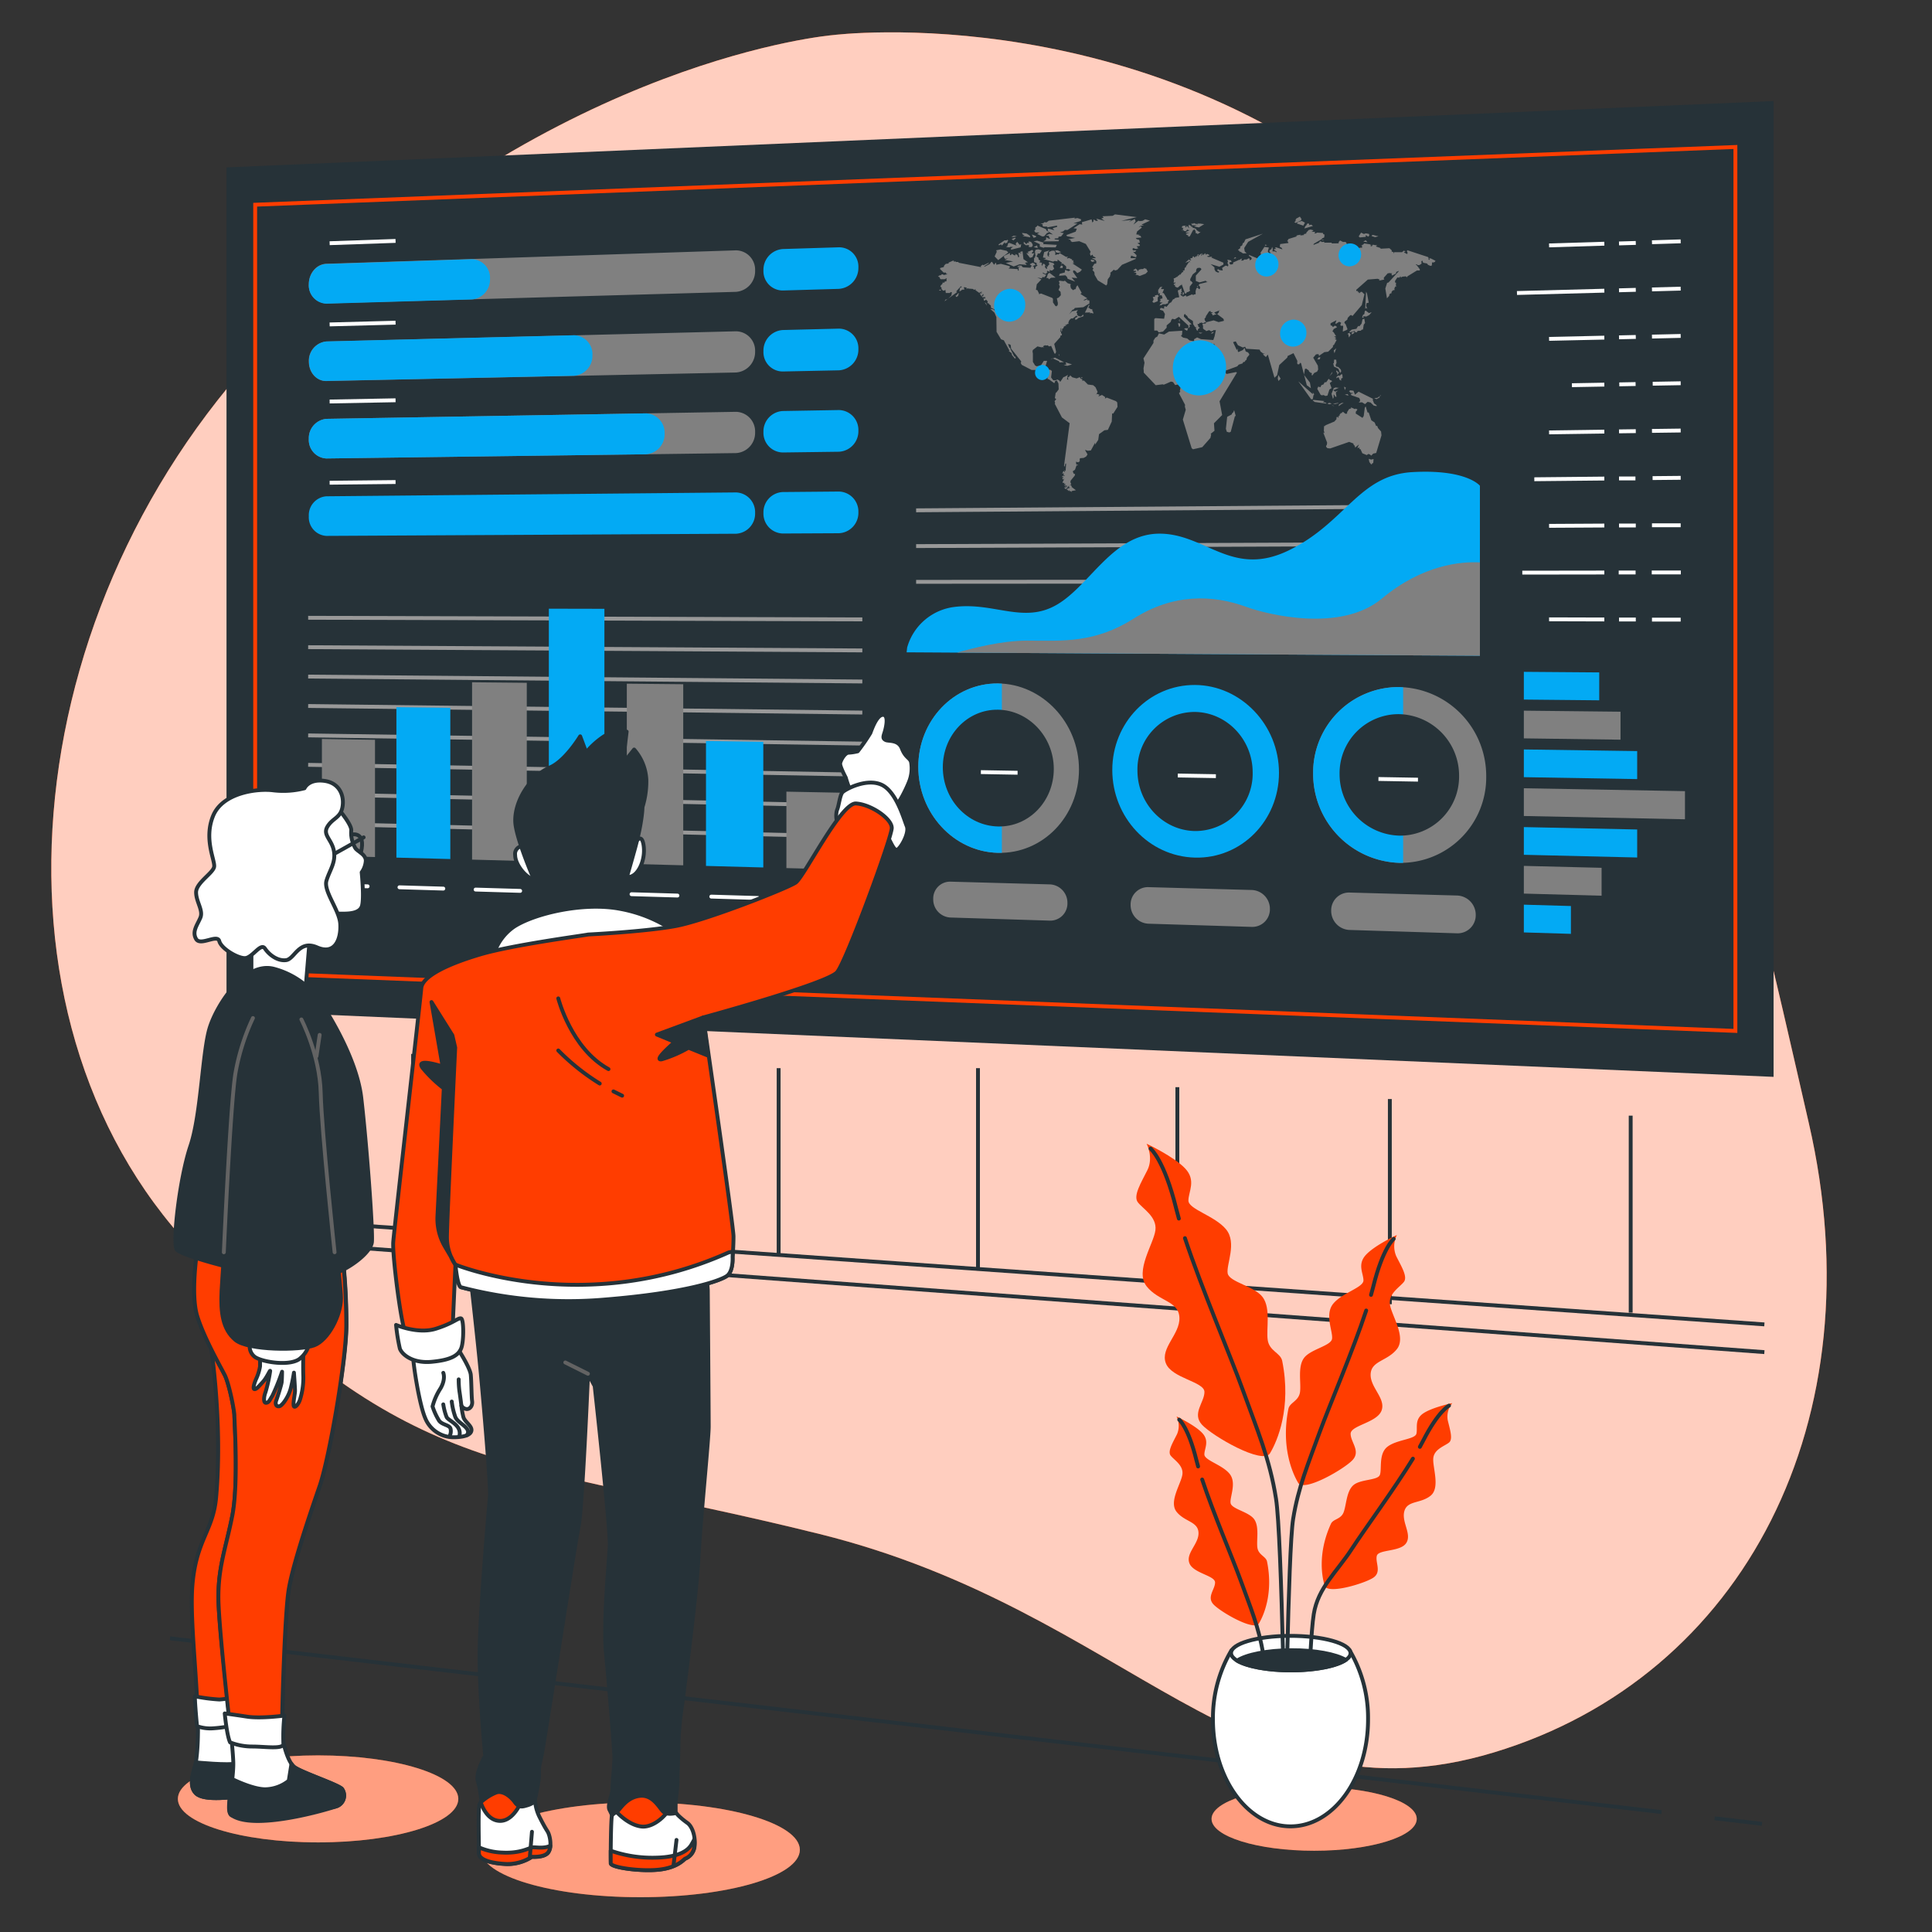 <?xml version="1.0" encoding="UTF-8" standalone="no"?>
<svg
   xmlns:dc="http://purl.org/dc/elements/1.1/"
   xmlns:cc="http://creativecommons.org/ns#"
   xmlns:rdf="http://www.w3.org/1999/02/22-rdf-syntax-ns#"
   xmlns:svg="http://www.w3.org/2000/svg"
   xmlns="http://www.w3.org/2000/svg"
   xmlns:sodipodi="http://sodipodi.sourceforge.net/DTD/sodipodi-0.dtd"
   xmlns:inkscape="http://www.inkscape.org/namespaces/inkscape"
   viewBox="0 0 500 500"
   version="1.1"
   id="svg598"
   sodipodi:docname="Visual data-bro.svg"
   inkscape:version="0.92.4 (5da689c313, 2019-01-14)">
  <rect x="0" y="0" width="500" height="500" fill="#333333" stroke="none"/>
  <defs
     id="defs602" />
  <sodipodi:namedview
     pagecolor="#ffffff"
     bordercolor="#666666"
     borderopacity="1"
     objecttolerance="10"
     gridtolerance="10"
     guidetolerance="10"
     inkscape:pageopacity="0"
     inkscape:pageshadow="2"
     inkscape:window-width="1366"
     inkscape:window-height="745"
     id="namedview600"
     showgrid="false"
     inkscape:zoom="1"
     inkscape:cx="207.17492"
     inkscape:cy="253.44307"
     inkscape:window-x="1592"
     inkscape:window-y="132"
     inkscape:window-maximized="1"
     inkscape:current-layer="svg598" />
  <g
     id="freepik--background-simple--inject-2">
    <path
       d="M215.59,9.08S298.77-1.5,365,58.75s85.49,155.34,103.14,232-16.69,143.2-81.57,162.79S292.73,417,212.1,397s-105-13.21-162.3-73.76S4,151.77,74.59,83.29,215.59,9.08,215.59,9.08Z"
       style="fill:#FF3D00"
       id="path2" />
    <path
       d="M215.59,9.08S298.77-1.5,365,58.75s85.49,155.34,103.14,232-16.69,143.2-81.57,162.79S292.73,417,212.1,397s-105-13.21-162.3-73.76S4,151.77,74.59,83.29,215.59,9.08,215.59,9.08Z"
       style="fill:#fff;opacity:0.75"
       id="path4" />
  </g>
  <g
     id="freepik--Wall--inject-2">
    <line
       x1="456.62"
       y1="342.75"
       x2="47.2"
       y2="313.91"
       style="fill:none;stroke:#263238;stroke-miterlimit:10"
       id="line7" />
    <line
       x1="68.21"
       y1="315.14"
       x2="68.21"
       y2="269.07"
       style="fill:none;stroke:#263238;stroke-miterlimit:10"
       id="line9" />
    <line
       x1="106.91"
       y1="317.6"
       x2="106.91"
       y2="272.76"
       style="fill:none;stroke:#263238;stroke-miterlimit:10"
       id="line11" />
    <line
       x1="151.75"
       y1="321.28"
       x2="151.75"
       y2="275.22"
       style="fill:none;stroke:#263238;stroke-miterlimit:10"
       id="line13" />
    <line
       x1="201.51"
       y1="324.97"
       x2="201.51"
       y2="276.44"
       style="fill:none;stroke:#263238;stroke-miterlimit:10"
       id="line15" />
    <line
       x1="253.1"
       y1="328.04"
       x2="253.1"
       y2="276.44"
       style="fill:none;stroke:#263238;stroke-miterlimit:10"
       id="line17" />
    <line
       x1="304.7"
       y1="330.5"
       x2="304.7"
       y2="281.36"
       style="fill:none;stroke:#263238;stroke-miterlimit:10"
       id="line19" />
    <line
       x1="359.69"
       y1="337.53"
       x2="359.69"
       y2="284.43"
       style="fill:none;stroke:#263238;stroke-miterlimit:10"
       id="line21" />
    <line
       x1="422.02"
       y1="339.71"
       x2="422.02"
       y2="288.73"
       style="fill:none;stroke:#263238;stroke-miterlimit:10"
       id="line23" />
    <line
       x1="456.62"
       y1="349.93"
       x2="45.88"
       y2="319.45"
       style="fill:none;stroke:#263238;stroke-miterlimit:10"
       id="line25" />
    <line
       x1="443.73"
       y1="470.57"
       x2="456"
       y2="472"
       style="fill:none;stroke:#263238;stroke-miterlimit:10"
       id="line27" />
    <line
       x1="44"
       y1="424"
       x2="430.01"
       y2="468.97"
       style="fill:none;stroke:#263238;stroke-miterlimit:10"
       id="line29" />
  </g>
  <g
     id="freepik--Graphics--inject-2">
    <polygon
       points="459 278.69 58.62 261.52 58.62 43.32 459 26.15 459 278.69"
       style="fill:#263238"
       id="polygon32" />
    <polygon
       points="449.12 266.8 66.04 251.87 66.04 52.98 449.12 38.04 449.12 266.8"
       style="fill:none;stroke:#FF3D00;stroke-miterlimit:10"
       id="polygon34" />
    <path
       d="M190.47,75.53l-106,3a4.7,4.7,0,0,1-4.55-5h0c0-2.83,2-5.19,4.55-5.27l106-3.47A5,5,0,0,1,195.42,70h0A5.35,5.35,0,0,1,190.47,75.53Z"
       style="fill:gray"
       id="path36" />
    <path
       d="M126.81,72.15a4.78,4.78,0,0,0-4.7-5.06L84.48,68.32c-2.51.08-4.55,2.44-4.55,5.27a4.7,4.7,0,0,0,4.55,5l37.63-1.09A5.14,5.14,0,0,0,126.81,72.15Z"
       style="fill:#03aaf4;fill-opacity:1"
       id="path38" />
    <path
       d="M190.47,96.4l-106,2.21c-2.51.06-4.55-2.19-4.55-5h0a5,5,0,0,1,4.55-5.23l106-2.64a5,5,0,0,1,4.95,5.22h0A5.3,5.3,0,0,1,190.47,96.4Z"
       style="fill:gray"
       id="path40" />
    <path
       d="M153.32,91.91h0a4.89,4.89,0,0,0-4.79-5.15l-64,1.6a5,5,0,0,0-4.55,5.23h0c0,2.83,2,5.08,4.55,5l64.05-1.34A5.16,5.16,0,0,0,153.32,91.91Z"
       style="fill:#03aaf4;fill-opacity:1"
       id="path42" />
    <path
       d="M190.47,117.26l-106,1.39a4.78,4.78,0,0,1-4.55-5.06h0a5,5,0,0,1,4.55-5.19l106-1.82a5.06,5.06,0,0,1,4.95,5.27h0A5.24,5.24,0,0,1,190.47,117.26Z"
       style="fill:gray"
       id="path44" />
    <path
       d="M172,112.2a5,5,0,0,0-4.86-5.22L84.48,108.4a5,5,0,0,0-4.55,5.19,4.78,4.78,0,0,0,4.55,5.06l82.66-1.08A5.19,5.19,0,0,0,172,112.2Z"
       style="fill:#03aaf4;fill-opacity:1"
       id="path46" />
    <path
       d="M190.47,138.13l-106,.56a4.82,4.82,0,0,1-4.55-5.09h0a4.91,4.91,0,0,1,4.55-5.16l106-1a5.1,5.1,0,0,1,4.95,5.3h0A5.2,5.2,0,0,1,190.47,138.13Z"
       style="fill:#03aaf4;fill-opacity:1"
       id="path48" />
    <path
       d="M217.1,74.76l-14.52.42a5,5,0,0,1-5-5.21h0a5.39,5.39,0,0,1,5-5.52L217.1,64a5,5,0,0,1,5.05,5.24h0A5.42,5.42,0,0,1,217.1,74.76Z"
       style="fill:#03aaf4;fill-opacity:1"
       id="path50" />
    <path
       d="M217.1,95.84l-14.52.3a5,5,0,0,1-5-5.25h0a5.34,5.34,0,0,1,5-5.48l14.52-.36a5.08,5.08,0,0,1,5.05,5.28h0A5.37,5.37,0,0,1,217.1,95.84Z"
       style="fill:#03aaf4;fill-opacity:1"
       id="path52" />
    <path
       d="M217.1,116.91l-14.52.19a5.09,5.09,0,0,1-5-5.29h0a5.29,5.29,0,0,1,5-5.44l14.52-.25a5.14,5.14,0,0,1,5.05,5.32h0A5.31,5.31,0,0,1,217.1,116.91Z"
       style="fill:#03aaf4;fill-opacity:1"
       id="path54" />
    <path
       d="M217.1,138l-14.52.07a5.14,5.14,0,0,1-5-5.33h0a5.24,5.24,0,0,1,5-5.4l14.52-.13a5.17,5.17,0,0,1,5.05,5.35h0A5.28,5.28,0,0,1,217.1,138Z"
       style="fill:#03aaf4;fill-opacity:1"
       id="path56" />
    <line
       x1="85.31"
       y1="62.94"
       x2="102.37"
       y2="62.35"
       style="fill:none;stroke:#fff;stroke-miterlimit:10"
       id="line58" />
    <line
       x1="85.31"
       y1="83.96"
       x2="102.37"
       y2="83.51"
       style="fill:none;stroke:#fff;stroke-miterlimit:10"
       id="line60" />
    <line
       x1="85.31"
       y1="103.91"
       x2="102.37"
       y2="103.59"
       style="fill:none;stroke:#fff;stroke-miterlimit:10"
       id="line62" />
    <line
       x1="85.31"
       y1="124.93"
       x2="102.37"
       y2="124.75"
       style="fill:none;stroke:#fff;stroke-miterlimit:10"
       id="line64" />
    <line
       x1="400.9"
       y1="63.51"
       x2="415.2"
       y2="63.07"
       style="fill:none;stroke:#fff;stroke-miterlimit:10"
       id="line66" />
    <line
       x1="392.59"
       y1="75.83"
       x2="415.2"
       y2="75.23"
       style="fill:none;stroke:#fff;stroke-miterlimit:10"
       id="line68" />
    <line
       x1="400.9"
       y1="87.7"
       x2="415.2"
       y2="87.38"
       style="fill:none;stroke:#fff;stroke-miterlimit:10"
       id="line70" />
    <line
       x1="406.81"
       y1="99.69"
       x2="415.2"
       y2="99.54"
       style="fill:none;stroke:#fff;stroke-miterlimit:10"
       id="line72" />
    <line
       x1="400.9"
       y1="111.9"
       x2="415.2"
       y2="111.7"
       style="fill:none;stroke:#fff;stroke-miterlimit:10"
       id="line74" />
    <line
       x1="397.08"
       y1="124.03"
       x2="415.2"
       y2="123.85"
       style="fill:none;stroke:#fff;stroke-miterlimit:10"
       id="line76" />
    <line
       x1="400.9"
       y1="136.09"
       x2="415.2"
       y2="136.01"
       style="fill:none;stroke:#fff;stroke-miterlimit:10"
       id="line78" />
    <line
       x1="393.97"
       y1="148.2"
       x2="415.2"
       y2="148.17"
       style="fill:none;stroke:#fff;stroke-miterlimit:10"
       id="line80" />
    <line
       x1="400.9"
       y1="160.28"
       x2="415.2"
       y2="160.32"
       style="fill:none;stroke:#fff;stroke-miterlimit:10"
       id="line82" />
    <path
       d="M419,63l4.34-.13"
       style="fill:none;stroke:#fff;stroke-miterlimit:10"
       id="path84" />
    <path
       d="M419,75.13l4.34-.12"
       style="fill:none;stroke:#fff;stroke-miterlimit:10"
       id="path86" />
    <path
       d="M419,87.3l4.34-.1"
       style="fill:none;stroke:#fff;stroke-miterlimit:10"
       id="path88" />
    <path
       d="M419.07,99.47l4.22-.08"
       style="fill:none;stroke:#fff;stroke-miterlimit:10"
       id="path90" />
    <path
       d="M419,111.64l4.34-.06"
       style="fill:none;stroke:#fff;stroke-miterlimit:10"
       id="path92" />
    <path
       d="M419,123.82l4.25,0"
       style="fill:none;stroke:#fff;stroke-miterlimit:10"
       id="path94" />
    <path
       d="M419,136l4.34,0"
       style="fill:none;stroke:#fff;stroke-miterlimit:10"
       id="path96" />
    <path
       d="M418.92,148.16h4.37"
       style="fill:none;stroke:#fff;stroke-miterlimit:10"
       id="path98" />
    <path
       d="M419,160.33h4.34"
       style="fill:none;stroke:#fff;stroke-miterlimit:10"
       id="path100" />
    <path
       d="M427.53,62.69l7.43-.23"
       style="fill:none;stroke:#fff;stroke-miterlimit:10"
       id="path102" />
    <path
       d="M427.53,74.9l7.43-.2"
       style="fill:none;stroke:#fff;stroke-miterlimit:10"
       id="path104" />
    <path
       d="M427.53,87.11l7.43-.17"
       style="fill:none;stroke:#fff;stroke-miterlimit:10"
       id="path106" />
    <path
       d="M427.72,99.31l7.24-.13"
       style="fill:none;stroke:#fff;stroke-miterlimit:10"
       id="path108" />
    <path
       d="M427.53,111.52l7.43-.1"
       style="fill:none;stroke:#fff;stroke-miterlimit:10"
       id="path110" />
    <path
       d="M427.69,123.73l7.27-.07"
       style="fill:none;stroke:#fff;stroke-miterlimit:10"
       id="path112" />
    <path
       d="M427.53,135.94l7.43,0"
       style="fill:none;stroke:#fff;stroke-miterlimit:10"
       id="path114" />
    <path
       d="M427.47,148.15H435"
       style="fill:none;stroke:#fff;stroke-miterlimit:10"
       id="path116" />
    <path
       d="M427.53,160.36l7.43,0"
       style="fill:none;stroke:#fff;stroke-miterlimit:10"
       id="path118" />
    <line
       x1="237.09"
       y1="150.58"
       x2="382.51"
       y2="150.48"
       style="fill:none;stroke:#999;stroke-miterlimit:10"
       id="line120" />
    <line
       x1="237.09"
       y1="141.33"
       x2="382.51"
       y2="140.73"
       style="fill:none;stroke:#999;stroke-miterlimit:10"
       id="line122" />
    <line
       x1="237.09"
       y1="132.07"
       x2="382.51"
       y2="130.98"
       style="fill:none;stroke:#999;stroke-miterlimit:10"
       id="line124" />
    <path
       d="M383,169.71v-44s-3.41-4.33-17.48-3.53c-13.92.8-17.26,13.1-32,20.26S312,138.05,300,138.11s-17.85,13.34-26.46,18.37-16.18-.65-26.41.58a14.54,14.54,0,0,0-12.36,10.52l-.14,1.24Z"
       style="fill:#03aaf4;fill-opacity:1"
       id="path126" />
    <path
       d="M383,169.71V145.55c-4.81-.26-14.79.54-25.39,9.37s-29.51,4.17-35.07,2.14c-8.85-3.24-19-3.4-29.09,3s-18.29,5.78-27.64,5.73c-6.61,0-14.28,2-18.15,3.11Z"
       style="fill:gray"
       id="path128" />
    <path
       d="M271.77,238.26l-25.87-.81a4.68,4.68,0,0,1-4.38-4.77h0a4.36,4.36,0,0,1,4.38-4.51l25.87.71a4.75,4.75,0,0,1,4.48,4.82h0A4.44,4.44,0,0,1,271.77,238.26Z"
       style="fill:gray"
       id="path130" />
    <path
       d="M324,239.88l-26.86-.83a4.82,4.82,0,0,1-4.54-4.87h0a4.48,4.48,0,0,1,4.54-4.59l26.86.74a4.88,4.88,0,0,1,4.65,4.91h0A4.55,4.55,0,0,1,324,239.88Z"
       style="fill:gray"
       id="path132" />
    <path
       d="M377.1,241.54l-27.88-.87a4.94,4.94,0,0,1-4.71-5h0a4.6,4.6,0,0,1,4.71-4.68l27.88.77a5,5,0,0,1,4.82,5h0A4.68,4.68,0,0,1,377.1,241.54Z"
       style="fill:gray"
       id="path134" />
    <line
       x1="79.75"
       y1="213.16"
       x2="223.17"
       y2="216.55"
       style="fill:none;stroke:#999;stroke-miterlimit:10"
       id="line136" />
    <line
       x1="79.75"
       y1="205.55"
       x2="223.17"
       y2="208.52"
       style="fill:none;stroke:#999;stroke-miterlimit:10"
       id="line138" />
    <line
       x1="79.75"
       y1="197.94"
       x2="223.17"
       y2="200.48"
       style="fill:none;stroke:#999;stroke-miterlimit:10"
       id="line140" />
    <line
       x1="79.75"
       y1="190.32"
       x2="223.17"
       y2="192.44"
       style="fill:none;stroke:#999;stroke-miterlimit:10"
       id="line142" />
    <line
       x1="79.75"
       y1="182.71"
       x2="223.17"
       y2="184.41"
       style="fill:none;stroke:#999;stroke-miterlimit:10"
       id="line144" />
    <line
       x1="79.75"
       y1="175.1"
       x2="223.17"
       y2="176.37"
       style="fill:none;stroke:#999;stroke-miterlimit:10"
       id="line146" />
    <line
       x1="79.75"
       y1="167.49"
       x2="223.17"
       y2="168.33"
       style="fill:none;stroke:#999;stroke-miterlimit:10"
       id="line148" />
    <line
       x1="79.75"
       y1="159.88"
       x2="223.17"
       y2="160.3"
       style="fill:none;stroke:#999;stroke-miterlimit:10"
       id="line150" />
    <polygon
       points="97.05 221.8 83.31 221.43 83.31 191.25 97.05 191.46 97.05 221.8"
       style="fill:gray"
       id="polygon152" />
    <polygon
       points="116.54 222.32 102.59 221.95 102.59 183.02 116.54 183.19 116.54 222.32"
       style="fill:#03aaf4;fill-opacity:1"
       id="polygon154" />
    <polygon
       points="136.33 222.85 122.17 222.47 122.17 176.57 136.33 176.71 136.33 222.85"
       style="fill:gray"
       id="polygon156" />
    <polygon
       points="156.42 223.39 142.04 223.01 142.04 157.53 156.42 157.56 156.42 223.39"
       style="fill:#03aaf4;fill-opacity:1"
       id="polygon158" />
    <polygon
       points="176.82 223.94 162.22 223.55 162.22 176.94 176.82 177.08 176.82 223.94"
       style="fill:gray"
       id="polygon160" />
    <polygon
       points="197.54 224.5 182.71 224.1 182.71 191.78 197.54 192 197.54 224.5"
       style="fill:#03aaf4;fill-opacity:1"
       id="polygon162" />
    <polygon
       points="218.59 225.06 203.52 224.66 203.52 204.88 218.59 205.17 218.59 225.06"
       style="fill:gray"
       id="polygon164" />
    <line
       x1="83.96"
       y1="229.05"
       x2="95.14"
       y2="229.38"
       style="fill:none;stroke:#fff;stroke-linecap:round;stroke-linejoin:round"
       id="line166" />
    <line
       x1="103.38"
       y1="229.63"
       x2="114.73"
       y2="229.97"
       style="fill:none;stroke:#fff;stroke-linecap:round;stroke-linejoin:round"
       id="line168" />
    <line
       x1="123.09"
       y1="230.22"
       x2="134.62"
       y2="230.56"
       style="fill:none;stroke:#fff;stroke-linecap:round;stroke-linejoin:round"
       id="line170" />
    <line
       x1="143.11"
       y1="230.81"
       x2="154.81"
       y2="231.16"
       style="fill:none;stroke:#fff;stroke-linecap:round;stroke-linejoin:round"
       id="line172" />
    <line
       x1="163.44"
       y1="231.42"
       x2="175.32"
       y2="231.77"
       style="fill:none;stroke:#fff;stroke-linecap:round;stroke-linejoin:round"
       id="line174" />
    <line
       x1="184.08"
       y1="232.04"
       x2="196.15"
       y2="232.4"
       style="fill:none;stroke:#fff;stroke-linecap:round;stroke-linejoin:round"
       id="line176" />
    <line
       x1="205.05"
       y1="232.66"
       x2="217.31"
       y2="233.03"
       style="fill:none;stroke:#fff;stroke-linecap:round;stroke-linejoin:round"
       id="line178" />
    <polygon
       points="394.37 181.05 394.37 173.87 413.88 174.02 413.88 181.24 394.37 181.05"
       style="fill:#03aaf4;fill-opacity:1"
       id="polygon180" />
    <polygon
       points="394.37 191.09 394.37 183.92 419.39 184.19 419.39 191.43 394.37 191.09"
       style="fill:gray"
       id="polygon182" />
    <polygon
       points="394.37 201.13 394.37 193.96 423.7 194.38 423.7 201.63 394.37 201.13"
       style="fill:#03aaf4;fill-opacity:1"
       id="polygon184" />
    <polygon
       points="394.37 211.18 394.37 204 436.07 204.75 436.07 212.03 394.37 211.18"
       style="fill:gray"
       id="polygon186" />
    <polygon
       points="394.37 221.22 394.37 214.05 423.7 214.67 423.7 221.92 394.37 221.22"
       style="fill:#03aaf4;fill-opacity:1"
       id="polygon188" />
    <polygon
       points="394.37 231.26 394.37 224.09 414.49 224.59 414.49 231.81 394.37 231.26"
       style="fill:gray"
       id="polygon190" />
    <polygon
       points="394.37 241.31 394.37 234.13 406.55 234.48 406.55 241.68 394.37 241.31"
       style="fill:#03aaf4;fill-opacity:1"
       id="polygon192" />
    <path
       d="M279.24,199.15c0,12.2-9.42,21.85-20.95,21.56s-20.63-10.25-20.63-22.26,9.2-21.67,20.63-21.57S279.24,187,279.24,199.15Z"
       style="fill:gray"
       id="path194" />
    <path
       d="M259.28,176.94c-.33,0-.65-.06-1-.06-11.43-.1-20.63,9.56-20.63,21.57s9.2,22,20.63,22.26c.34,0,.66,0,1,0Z"
       style="fill:#03aaf4;fill-opacity:1"
       id="path196" />
    <path
       d="M272.72,199c0,8.4-6.48,15.07-14.43,14.89S244,206.87,244,198.56s6.38-15,14.28-14.89S272.72,190.64,272.72,199Z"
       style="fill:#263238"
       id="path198" />
    <path
       d="M331,200c0,12.42-9.77,22.25-21.73,21.95s-21.41-10.45-21.41-22.68,9.54-22.07,21.41-22S331,187.6,331,200Z"
       style="fill:#03aaf4;fill-opacity:1"
       id="path200" />
    <path
       d="M324.19,199.91a14.85,14.85,0,0,1-15,15.16c-8.21-.18-14.82-7.19-14.82-15.66a14.85,14.85,0,0,1,14.82-15.16C317.46,184.34,324.19,191.35,324.19,199.91Z"
       style="fill:#263238"
       id="path202" />
    <path
       d="M384.63,200.93a22.11,22.11,0,0,1-22.57,22.37,23.06,23.06,0,0,1-22.22-23.12,22.13,22.13,0,0,1,22.22-22.37A23,23,0,0,1,384.63,200.93Z"
       style="fill:gray"
       id="path204" />
    <path
       d="M363.13,177.87c-.36,0-.71-.06-1.07-.06a22.13,22.13,0,0,0-22.22,22.37,23.06,23.06,0,0,0,22.22,23.12c.36,0,.71,0,1.07,0Z"
       style="fill:#03aaf4;fill-opacity:1"
       id="path206" />
    <path
       d="M377.61,200.81a15.27,15.27,0,0,1-15.55,15.45,15.92,15.92,0,0,1-15.38-16,15.28,15.28,0,0,1,15.38-15.44A15.89,15.89,0,0,1,377.61,200.81Z"
       style="fill:#263238"
       id="path208" />
    <line
       x1="253.85"
       y1="199.82"
       x2="263.35"
       y2="199.99"
       style="fill:none;stroke:#fff;stroke-miterlimit:10"
       id="line210" />
    <line
       x1="304.81"
       y1="200.7"
       x2="314.67"
       y2="200.87"
       style="fill:none;stroke:#fff;stroke-miterlimit:10"
       id="line212" />
    <line
       x1="356.74"
       y1="201.6"
       x2="366.97"
       y2="201.78"
       style="fill:none;stroke:#fff;stroke-miterlimit:10"
       id="line214" />
    <polygon
       points="305.25 83.38 305.32 82.62 305.1 82.84 305.25 83.38 305.25 83.38"
       style="fill:gray"
       id="polygon216" />
    <polygon
       points="275.75 94.59 276.26 94.67 277.43 94.31 275.75 93.77 275.98 94.32 275.3 94.48 275.75 94.59 275.75 94.59"
       style="fill:gray"
       id="polygon218" />
    <path
       d="M289,103.89l-2.58-1-.46.27.07-.39-.83-.56-.95.4.31-.47-.71-.2-.23.32.44-.85-.54-1.19-.61-.53-1.36-.18h0l-1-1-.51,0,.09-.33-.52-.21,0-.23-.29-.09-.68.29-1.12-.29-.57-.53-.1.26-.48.33.12.58-.37-.13.15-.53-.05-.28.09-.08.09-.25-1,.55-.17,0-.8,1.21-.07,0-.22-.32-.49-.25-.5.22h-.56l-.57-.75.21-1.67-.39-.31-1.4,0h0l-.14-.09.21-.88.07,0h0l.41-1.34-.85,0-.78,1.21-1.08.19-.4-.21-.57-.92V91.48l-.14-.06.14.06-.1-.51.09-.39,1.19-.93,1.16.26.16-.14.31.24-.15-.42.55-.26.14.11.46-.08.33.26.24,0,.33-.13.88,2,.27,0,.15-.48-.49-2,1.59-1.79,0-.26.09-.15h.24l.09-.24-.24-.41v-.19l-.23-.34.14-.14,0-.53h.12l.06.87.16-.12.07-.7.25,0,.18-.51.71-.29h-.53l.56-.22.18-.17.29,0-.09-.31.27-.65.46-.45h.44l1-.77,0,.17.32.13-.71.37,0,.45.46-.11.33-.34.81-.27L280,82l.47-.21-.13-.16v-.28l-.57.58-.62-.11-.38-.34,0-.42-.16-.13,0-.16.35-.52-1.52.32-.77.77.88-1.16.37-.13.26-.36,2.2-.19,1.6-1,0-.17-.1-.11L282,78l-.19-.31-.37.07,0-.33-.89.35-.08-.16.91-.43-1.71-1.08,0-.11.28-.18-1.1-2-.32.42-.12.47-.12.15-.21,0-.35.25-.58-.51L277,73.9l.12-.35-.8-.25-.73-.66-.35.14-1.07-.14-.15.3.23.27-.19.39.24.59-.35.86.52.47.08.88L274,77l-.49.22.28,1.27-.07.34.05.2h-.16l-.19.26-.29-.12-.62-.9,0-.93-.2-.25-2.9-1.14-.52.19,0-.2-.41-.84-.38-.1.22-1.43,1.19-1.27-1.06-.47,1.21.2.09-.35.51.08.5-.6-.88-.41,0-.22.7.37.52-.45-.2-.23.27-.14.23.18.37,0-.19-.28.06-.11L272,70h.3l.52-.44-.29-.72v-.17l.35-.15-.21-.41-1.21-.36,0,.38.11.2-.06.18-.23.18-.17.41-.15-.25-.05.32.13.24-.24.21-.43-.59.15-.18V68.6l-.23-.27-.33-.08-.29.62-.11-.48.13-.33-.35-.15-.26.08v-.34l.2-.09-.52-.46v-.35l-.45-.35-.08-.17.25-.22.08-.4.54,0,.51-.81-.94-.29-.73.15.1.24-.23,0,.19,1.37-.21.24.11.23-.29,0,0,1.08.7.27-.12.53.17-.15.16.22-.58.42v.39l-.19.15-.18-.32,0-.31-.4-.12.26-.06.18-.16.4-.05-.19-.34-.28,0,.29-.07-.6-.22-.75.4.57.42-.3.22,0,.26-1.92-.1-.31-.17-.18-.31-.57,0-.51.28.16.16.78-.3-.57.36,0,.86-.22-.1,0-.33L261,69.49l.39-.32-.13-.3-2.25-.59-1.18.24v-.26l-.11-.31-.47.58-.52-.78-.21.08-.38.5-1.43.74.08-.22,1.22-.78-.3,0-1.18.57-.26-.14-.47.41.14.23L248.12,68l-.11-.2-.59,0-.17-.16-.44.12.13-.18-.27-.14-1.22.54.08.21-.76.1-.4.4-.14.43-.87.22-.09.26.94.94h.58l.11.34.37.08-1.14.24V71l-.43,0-.19.24-.3,0-.46.32.5.22-.07.19.26.29h1l.61-.27-.1.28,0,.53-.42.05-.18.33L244,73.1l-.14.41-.34.3-.17.36.31.23v.38l.42.46.41-.09.17-.17.11.85,1.06,0,.14-.21.37,0-.11.83-1,1-.53.08-.25.44,3.27-2.39-.27-.15,1.21-1.33.21.09v.15l-.35.09-.14.37,0,.29-.12.18.14.13.68-.45.49,0v-.21l-.15-.23.11-.2.71.14-.15.14,0,.14.48-.11.07.07,1.14.09.31.23.42-.17-.07.25,1,.72.2-.2.28.16,0-.34.13,0,0,.52-.26-.06-.23.08.55.88,0-.7.05.28.2-.14V76l.2.27-.11.28-.19.11,0,.42.14-.15.22-.06.3.26-.14-.19v-.22l.26.39-.17.21-.3-.16.05.7.12-.14.19.08.08-.23.17.07.16-.1,0,.28.15,0v0l.15.2-.1.17.06.3.3,0,.08.23.43.33.08.62.91.41.13.24.47.15.3.42.06.41-.11.41-.16-.59,0-.17-1-.87-.82-.15,1.1,1,.49,1.15.05,3.8,1.16,1.93.72.26,1.48,2.71-.28,0,.81.62.1.5.77.91.17-.13-.07-.32-.3-.14-1-1.94,0-.21-.27-.13-.31-.9.13,0,.53.2.13,1,2.58,3.24v.3l-.11.14.28.5,2.53,1.32,1.34,0,.37.33h0l.39.37,1.17.35.12-.06h.1l.09.3.54.62,0,.16.09.35.2-.05,1.4,1,.27-.09-.1-.22.18-.2.39-.15.42.81.06,1.51-.54.71v.05l-.24.15L273,103l.21.21.17,0-.16.25h0l-.29.35.14.55-.11.11,1.86,3.56,2,1.5-1.45,11,.16.27.16-.73.13-.15.09.15-.13,1.71-.18.12,0,.26-.22-.1.15-.27-.18-.29.11.32-.39.27,0,.19-.22.25.45,0,0,.2-.11.25.33,0v.16l-.44,0-.24.22.13.18.18-.13.14,0-.36.42.16.29.26-.35-.1.59-.21.26V125l.36-.06.07.14-.16.19.21,0,.12,0,.22.09-.31.15-.1.24.26-.1.54,0-.64.27V126l.72-.24-.45.37-.37,0,0,.27.53.18-.06-.14.72-.79-.1.43.32,0-.2.18,0,.28-.15-.33-.07.25-.17-.07-.27.32.26.06.17.36.13-.32.25.37.12-.14.37.3,0-.27,1.09-.2-1.1-.83,0-.17-.13-.22h0l-.31-.16,0-.06.33,0-.22-.68.07-.37,1.06-1.3.07-.4-.35-.1-.25-.61.58-.39.43-1.2.2.13.14-.31-.25.07-.19-.1-.07-.68.56.16.41-.24v-.67l.13-.16.9-.07.67-.39.32-.53-.65-1.13.12,0,.6.2.8-.09,1.09-2,0,.51.81-1.23.21-1.49,1.38-1,.91-.12,1-2.15.09-2,.07-.12.22.07,1.11-1.74-.07-1.17-.31-.23ZM277.31,127v0Z"
       style="fill:gray"
       id="path220" />
    <polygon
       points="275.36 93.73 273.01 92.54 271.77 93.07 272.37 92.74 274.05 93.47 274.22 93.79 275.36 93.73 275.36 93.73"
       style="fill:gray"
       id="polygon222" />
    <polygon
       points="273.91 94.54 274.63 94.67 273.91 94.54 273.91 94.54"
       style="fill:gray"
       id="polygon224" />
    <polygon
       points="277.91 94.5 278.49 94.48 277.91 94.5 277.91 94.5"
       style="fill:gray"
       id="polygon226" />
    <polygon
       points="269.35 102.11 269.57 102.52 269.35 102.11 269.35 102.11"
       style="fill:gray"
       id="polygon228" />
    <polygon
       points="293.99 66.83 292.58 66.8 292.74 66.15 294.03 66.6 294.15 66.06 293.23 65.15 293.75 65.21 294.09 64.78 293.24 64.79 293.08 64.53 293.22 64.19 294 64.43 294.6 64.25 294.13 63.76 294.92 63.65 295.01 63.37 294.37 62.93 294.99 62.79 294.82 62.05 294.19 61.9 293.93 61.59 295.38 61.47 295.16 61.05 294.57 60.92 295.06 60.79 294.06 60.66 294.28 59.9 295.5 58.9 295.26 58.59 294.67 58.82 295.15 58.47 296.05 58.29 295.39 58.14 297.6 57.1 296.38 56.75 295.66 57.16 294.93 57.23 294.62 57.11 293.32 58.12 293.91 57.26 293.69 56.68 292.1 57.47 292.84 56.92 290.17 57.17 294.19 56.19 288.56 55.48 287.96 55.85 285.29 55.97 285.64 56.33 285.01 56.56 285.91 57.18 283.72 56.58 284.15 57.13 283.66 57.17 283.01 56.79 282.98 57.3 282.69 57.59 282.5 56.77 279.98 57.51 280.08 58.12 279.41 58.02 277.82 59.07 278.68 59.19 278.39 59.94 275.95 60.84 276.16 61.14 278.24 61.58 276.44 61.9 277.07 62.07 277.08 62.39 277.5 62.64 279.31 62.42 281.01 63.13 282.25 65.14 282.07 65.65 282.24 66.19 282.77 65.91 282.9 66.31 283.57 66.66 283.43 66.83 282.49 66.78 283.44 67.25 283.75 67.66 283.68 68.22 283.23 68.26 282.66 69.16 283 69.5 282.73 69.87 283.22 70.44 283.28 71.13 284.11 72.56 286.28 73.88 286.54 73.56 286.69 72.28 287.28 71.48 287.29 71.19 287.43 71 287.36 70.7 287.41 70.54 288.24 69.82 288.41 69.81 288.49 70.02 289.15 69.84 290.37 68.53 293.86 67.04 293.99 66.83 293.99 66.83"
       style="fill:gray"
       id="polygon230" />
    <polygon
       points="283.32 67.6 283.04 67.31 282.35 67.19 282.3 67.54 282.69 67.79 283.32 67.6 283.32 67.6"
       style="fill:gray"
       id="polygon232" />
    <polygon
       points="269.1 63.81 270.08 64.12 270.33 63.99 273.2 64.02 273.51 63.37 269.97 63.18 270.08 62.8 268.4 62.28 267.52 62.45 269.09 63.19 269.1 63.81 269.1 63.81"
       style="fill:gray"
       id="polygon234" />
    <polygon
       points="273.44 73.21 273.49 72.76 273.44 73.21 273.44 73.21"
       style="fill:gray"
       id="polygon236" />
    <polygon
       points="265.55 67.92 266.04 67.88 264.87 67.06 264.63 65.02 263.95 65.22 264.39 65.64 263.91 65.44 263.54 65.45 263.77 66.42 263.55 66.64 263.29 65.96 262.64 65.69 262.91 66.02 262.5 66.07 261.84 65.68 261.61 66.06 261.35 65.95 261.41 65.48 259.9 66.19 259.8 66.47 260.1 67 260.92 66.85 260.01 67.29 262.21 67.66 260.3 68.06 262.34 68.96 263.89 68.39 265.7 68.55 265.47 68.2 265.2 68.19 265.55 67.92 265.55 67.92"
       style="fill:gray"
       id="polygon238" />
    <polygon
       points="272.08 72.86 272.67 72.39 272.08 72.86 272.08 72.86"
       style="fill:gray"
       id="polygon240" />
    <polygon
       points="281.97 78.98 281.8 78.85 280.77 80.9 282.14 80.85 282.05 81.14 282.35 80.99 283.01 81.14 282.83 80.57 282.69 80.48 282.71 80.08 282.12 79.94 281.96 79.71 281.69 79.73 281.72 79.44 281.97 78.98 281.97 78.98"
       style="fill:gray"
       id="polygon242" />
    <polygon
       points="278.89 79.82 279.86 80.17 278.89 79.82 278.89 79.82"
       style="fill:gray"
       id="polygon244" />
    <polygon
       points="273.2 71.84 271.6 70.6 271.21 70.88 270.82 71.98 271.26 71.95 271.44 72.27 272.03 71.88 273.2 71.84 273.2 71.84"
       style="fill:gray"
       id="polygon246" />
    <polygon
       points="265.08 63.91 264.76 63.72 265.08 63.91 265.08 63.91"
       style="fill:gray"
       id="polygon248" />
    <polygon
       points="275 69.36 275.05 68.82 274.6 68.71 274.28 69.34 275 69.36 275 69.36"
       style="fill:gray"
       id="polygon250" />
    <polygon
       points="266.58 66.74 267.2 66.53 267.66 65.53 267.45 65.49 267.4 65.65 266.97 65.47 267.42 65.03 267.17 64.66 265.92 65.22 266.3 65.56 265.61 65.51 266.58 66.74 266.58 66.74"
       style="fill:gray"
       id="polygon252" />
    <polygon
       points="258.33 67.32 260.95 65.34 260.52 64.91 258.9 64.55 257.81 64.78 257.97 65.15 257.41 66.37 258.33 67.32 258.33 67.32"
       style="fill:gray"
       id="polygon254" />
    <polygon
       points="269.89 61.68 269.55 62 269.89 61.68 269.89 61.68"
       style="fill:gray"
       id="polygon256" />
    <polygon
       points="259.69 63.72 260.23 63.3 259.69 63.72 259.69 63.72"
       style="fill:gray"
       id="polygon258" />
    <polygon
       points="254.87 78.25 255.4 79.11 255.23 78.5 254.87 78.25 254.87 78.25"
       style="fill:gray"
       id="polygon260" />
    <polygon
       points="268.73 61.58 267.71 61.83 268.73 61.58 268.73 61.58"
       style="fill:gray"
       id="polygon262" />
    <polygon
       points="276.4 66.44 275.87 66.47 274.28 65.52 273.89 65.87 273.68 65.79 273.1 66.02 273.12 65.34 272.87 64.87 272.19 64.89 271.44 65.25 271.55 65.84 271.37 66.22 271.74 66.51 271.15 66.26 271.07 65.75 271.26 65.17 271.61 64.8 270.23 65.24 269.91 66.64 270.65 66.78 270.57 66.96 270.05 67.03 272.56 67.72 272.92 67.53 273.71 67.63 273.66 67.38 273.74 67.18 274.88 68.06 274.53 68.41 275.08 68.21 275.93 68.97 275.93 69.67 276.51 69.6 277.05 69.89 276.54 70.19 275.65 69.84 275.56 70.52 274.27 70.86 274.07 71.37 275.71 71.25 276.12 71.65 276.32 72.16 278.25 72.89 277.33 71.85 278.81 71.98 277.69 70.39 277.79 69.94 278.29 70.12 278.8 70.68 279.53 70.31 279.99 69.78 277.57 68.19 278.05 68.05 277.65 67.83 277.85 67.64 277.66 67.31 277.41 67.46 277.47 67.14 276.68 66.77 276.23 66.89 276.1 66.77 276.4 66.44 276.4 66.44"
       style="fill:gray"
       id="polygon264" />
    <polygon
       points="273.06 64.78 273.27 65.27 273.8 65.45 274.64 65.26 273.75 64.79 273.06 64.78 273.06 64.78"
       style="fill:gray"
       id="polygon266" />
    <polygon
       points="262.89 61.66 262.68 61.51 261.8 61.86 262.26 62.2 262.89 61.66 262.89 61.66"
       style="fill:gray"
       id="polygon268" />
    <polygon
       points="264.71 60.71 265.17 60.95 264.62 61.07 266.64 61.43 266.5 60.99 265.71 60.45 264.48 60.29 264.71 60.71 264.71 60.71"
       style="fill:gray"
       id="polygon270" />
    <polygon
       points="261.61 61.8 261.15 61.7 261.61 61.8 261.61 61.8"
       style="fill:gray"
       id="polygon272" />
    <polygon
       points="264.82 62.2 264.29 61.74 264.82 62.2 264.82 62.2"
       style="fill:gray"
       id="polygon274" />
    <polygon
       points="260.81 63.1 260.86 63.37 260.56 63.71 260.92 63.7 260.3 63.95 261.23 64.01 261.5 63.88 262.17 63.91 261.66 64.25 261.64 64.62 264.15 64.01 264.28 63.18 263.89 63.36 263.25 62.58 262.88 63.03 262.91 63.3 263.17 63.59 261.18 62.84 260.81 63.1 260.81 63.1"
       style="fill:gray"
       id="polygon276" />
    <polygon
       points="258.54 63.49 259.06 63.23 259.3 63.54 260.03 62.66 260.13 63.02 260.73 62.75 260.73 62.45 260.95 62.23 260.67 62.06 260.46 62.22 260 62.19 258.41 63.27 258.54 63.49 258.54 63.49"
       style="fill:gray"
       id="polygon278" />
    <polygon
       points="262.13 61.35 263.14 61.17 262.38 60.99 261.72 61.33 262.13 61.35 262.13 61.35"
       style="fill:gray"
       id="polygon280" />
    <polygon
       points="267.66 59.76 268 60.18 269.02 60.18 268.4 60.54 269.72 61.19 270.22 61.15 270.93 60.34 271.52 60.09 270.84 59.67 270.68 59.3 268.4 58.34 268.44 58.52 267.91 58.9 267.97 59.34 267.66 59.76 267.66 59.76"
       style="fill:gray"
       id="polygon282" />
    <polygon
       points="267.48 61.53 268.1 61.38 268.13 61.08 267.03 60.69 267.48 61.53 267.48 61.53"
       style="fill:gray"
       id="polygon284" />
    <polygon
       points="266.83 59.81 266.36 59.63 266.83 59.81 266.83 59.81"
       style="fill:gray"
       id="polygon286" />
    <polygon
       points="268.39 63.51 267.51 63.94 268.56 64.19 268.39 63.51 268.39 63.51"
       style="fill:gray"
       id="polygon288" />
    <polygon
       points="266.18 62.46 266.29 62.92 265.88 62.81 265.76 63.1 265.55 63.13 264.97 62.54 264.93 63.04 265.48 63.47 266.32 63.42 266.24 63.92 266.97 63.94 267.26 63.6 267.23 63.2 266.83 62.6 266.18 62.46 266.18 62.46"
       style="fill:gray"
       id="polygon290" />
    <polygon
       points="269.54 57.93 269.74 57.98 269.88 58.13 269.77 58.41 270.09 58.64 270.98 58.65 271.08 58.84 273.57 58.38 273.57 58.72 272.42 59.05 272.86 59.57 271.16 59.14 271.18 59.78 272.51 60.7 271.57 60.52 270.67 61.01 271.5 61.01 271.43 61.26 271.83 61.78 271.37 61.74 270.76 61.4 270.7 62.05 269.99 62.48 273.94 62.44 274.1 62.08 272.95 61.96 272.96 61.72 273.88 61.66 273.94 61.26 274.6 61.19 275.3 60.34 274.36 60.14 275.15 59.88 275.59 59.49 276.27 59.52 278.85 57.84 277.8 57.81 279.7 57.17 279.8 56.77 278.85 56.43 278.05 56.58 278.19 56.33 271.41 57.12 270.84 57.56 270.3 57.49 270.02 57.75 269.27 57.85 269.54 57.93 269.54 57.93"
       style="fill:gray"
       id="polygon292" />
    <polygon
       points="243.8 78.34 244.26 78.06 243.8 78.34 243.8 78.34"
       style="fill:gray"
       id="polygon294" />
    <polygon
       points="247.85 76 247.54 76.41 247.29 76.53 247.44 76.83 247.62 76.83 248.07 76.44 247.94 76.21 248.19 76.07 248.12 75.88 247.85 76 247.85 76"
       style="fill:gray"
       id="polygon296" />
    <polygon
       points="243.27 74.97 242.96 75.1 243.44 75.25 243.51 74.98 243.27 74.97 243.27 74.97"
       style="fill:gray"
       id="polygon298" />
    <polygon
       points="303.13 84.29 302.82 84.42 303.13 84.29 303.13 84.29"
       style="fill:gray"
       id="polygon300" />
    <polygon
       points="311.21 86.14 310.42 86.07 310.2 86.18 310.73 86.32 311.21 86.14 311.21 86.14"
       style="fill:gray"
       id="polygon302" />
    <polygon
       points="313.91 86.23 314.11 85.97 314.1 85.89 313.59 86.08 313.42 86.37 313.91 86.23 313.91 86.23"
       style="fill:gray"
       id="polygon304" />
    <polygon
       points="296.48 70.84 297.04 70.26 296.59 69.49 296.35 69.52 296.01 69.34 295.97 69.59 295.41 69.66 295.23 69.6 294.99 69.79 294.85 69.71 294.68 69.84 294.64 70.03 294.4 70.16 294.31 69.83 293.77 69.44 293.82 69.67 293.69 69.66 293.46 69.77 293.28 70.04 294.05 70.12 293.98 70.32 293.39 70.57 293.91 70.57 294.14 70.85 293.84 71.18 294.29 71.15 294.94 71.42 296.48 70.84 296.48 70.84"
       style="fill:gray"
       id="polygon306" />
    <polygon
       points="298.57 78.37 299.62 77.95 299.62 76.94 299.89 76.74 299.69 76.29 298.84 76.47 299.01 76.66 298.72 76.83 298.34 76.85 298.55 77.44 298.45 77.78 298.21 78.06 298.57 78.37 298.57 78.37"
       style="fill:gray"
       id="polygon308" />
    <polygon
       points="299.64 74.4 299.41 74.77 299.64 74.4 299.64 74.4"
       style="fill:gray"
       id="polygon310" />
    <polygon
       points="299.56 74.95 299.81 75.18 299.68 75.48 299.87 75.7 299.58 75.96 299.83 75.85 299.98 76.09 300.18 75.77 300.21 76.05 300.08 76.46 300.6 76.39 300.84 76.91 300.81 77.28 300.45 77.3 300.34 77.37 300.23 77.63 300.44 77.78 300.1 78.06 300.24 78.23 300.82 78.33 300.85 78.43 300.46 78.5 300 79.15 300.27 78.97 300.53 79.03 300.69 78.84 301.23 78.7 301.51 78.77 302.41 78.42 302.26 78.34 302.29 78.1 302.58 77.7 302.03 77.48 302.03 77.26 301.17 75.87 300.84 75.82 301.25 74.83 300.58 74.82 300.46 74.69 300.73 74.34 300.79 74.1 300.63 74.27 300.24 74.29 299.77 75.03 299.56 74.95 299.56 74.95"
       style="fill:gray"
       id="polygon312" />
    <polygon
       points="306.13 76.43 306.39 76.09 306.48 75.65 306.36 75.75 306.24 75.65 306 75.78 306.14 76.14 306.04 76.26 306.13 76.43 306.13 76.43"
       style="fill:gray"
       id="polygon314" />
    <polygon
       points="308.61 74.48 308.37 75.02 308.61 74.48 308.61 74.48"
       style="fill:gray"
       id="polygon316" />
    <polygon
       points="310.04 73.79 309.81 73.82 310.04 73.79 310.04 73.79"
       style="fill:gray"
       id="polygon318" />
    <polygon
       points="309.74 74.33 310.11 74.04 309.88 73.97 309.74 74.33 309.74 74.33"
       style="fill:gray"
       id="polygon320" />
    <polygon
       points="308.44 58.3 309.75 58.3 309 58.61 310.27 58.86 311.64 58.01 310.39 57.84 310.19 57.96 309.99 57.7 309.92 58.1 309.64 57.93 309.34 57.92 308.95 57.68 308.97 57.86 308.71 57.79 308.72 58.02 308.45 57.81 308.3 57.97 308.48 58.14 308.44 58.3 308.44 58.3"
       style="fill:gray"
       id="polygon322" />
    <polygon
       points="305.95 59.69 306.2 59.88 305.73 59.34 305.95 59.69 305.95 59.69"
       style="fill:gray"
       id="polygon324" />
    <polygon
       points="306.28 58.95 306.07 59.35 306.43 59.79 306.94 59.81 307.32 59.3 307.35 59.55 307.66 59.5 307.8 59.63 306.81 60.1 307.13 60.24 307.85 60.18 306.86 60.54 307.22 60.85 307.57 60.88 307.4 61.04 307.69 61.23 307.93 61.14 308.77 59.54 309.21 59.38 309.28 59.47 309.33 59.78 309.46 59.92 309.4 60.31 309.74 60.38 309.94 60.58 310.7 60.08 310.15 59.94 310.09 59.78 309.81 59.67 309.61 59.45 309.54 59.22 308.62 58.9 308.48 58.59 308.19 58.74 308.28 58.45 307.91 58.31 307.72 58.13 307.58 58.52 307.8 59.13 307.16 58.43 307.02 58.76 306.92 58.84 306.65 58.6 306.95 58.46 306.75 58.39 306.19 58.44 305.9 58.59 305.9 59 306.28 58.95 306.28 58.95"
       style="fill:gray"
       id="polygon326" />
    <polygon
       points="353.08 81.31 352.77 81.46 352.56 81.95 352.56 82.27 352.95 82.13 352.73 81.83 353.6 81.92 354.37 81.52 354.98 80.79 354.26 81.02 353.45 80.38 353.21 80.51 353.08 81.31 353.08 81.31"
       style="fill:gray"
       id="polygon328" />
    <polygon
       points="348.87 86.27 348.71 86.56 348.92 86.44 349.12 87.35 349.53 86.64 349.45 86.38 349.2 86.17 348.87 86.27 348.87 86.27"
       style="fill:gray"
       id="polygon330" />
    <polygon
       points="351.28 84.67 351.05 85.09 349.83 85.3 349.26 85.79 349.26 86.04 350.59 85.64 350.75 86 351.18 85.97 351.31 85.68 351.43 85.62 352.17 85.59 352.39 85.34 352.74 85.27 352.93 84.04 353.27 83.58 353.09 82.48 352.62 82.64 352.37 83.75 351.8 84.46 351.56 84.33 351.28 84.67 351.28 84.67"
       style="fill:gray"
       id="polygon332" />
    <polygon
       points="350.01 86.44 350.33 86.29 350.58 85.92 350.21 85.88 349.86 86 349.81 86.55 350.01 86.44 350.01 86.44"
       style="fill:gray"
       id="polygon334" />
    <polygon
       points="345.36 91.42 345.82 90.13 345.16 90.72 345.36 91.42 345.36 91.42"
       style="fill:gray"
       id="polygon336" />
    <polygon
       points="341.54 92.98 341.73 92.48 341.28 92.46 340.92 93.03 341.54 92.98 341.54 92.98"
       style="fill:gray"
       id="polygon338" />
    <polygon
       points="347.13 96.86 346.7 97.27 346.38 97.19 345.95 97.48 345.81 97.91 346.41 97.59 346.71 98.3 347.1 98.51 347.08 97.98 347.48 97.79 347.39 96.88 347.13 96.86 347.13 96.86"
       style="fill:gray"
       id="polygon340" />
    <polygon
       points="345.02 93.98 345.22 94.86 346.38 95.45 346.82 96.51 347.11 96.15 347.01 95.65 346.34 94.97 345.83 94.88 345.64 94.5 345.89 93.91 345.81 93.1 345.27 93.06 345.2 94.03 345.02 93.98 345.02 93.98"
       style="fill:gray"
       id="polygon342" />
    <polygon
       points="345.23 95.22 345.58 95.65 345.23 95.22 345.23 95.22"
       style="fill:gray"
       id="polygon344" />
    <polygon
       points="344.55 96.65 344.08 97.34 344.75 96.64 344.85 96.19 344.55 96.65 344.55 96.65"
       style="fill:gray"
       id="polygon346" />
    <polygon
       points="346.77 96.66 346.5 96.86 346.77 96.66 346.77 96.66"
       style="fill:gray"
       id="polygon348" />
    <polygon
       points="346.38 96.31 345.82 95.83 345.84 96.39 346.04 96.27 346.12 97.05 346.52 96.38 346.38 96.31 346.38 96.31"
       style="fill:gray"
       id="polygon350" />
    <polygon
       points="356.88 102.66 356.43 102.97 355.64 103.02 356.24 103.31 357.01 102.87 357.12 102.5 356.88 102.66 356.88 102.66"
       style="fill:gray"
       id="polygon352" />
    <polygon
       points="357.37 102.61 357.25 102.19 357.14 102.22 357.37 102.61 357.37 102.61"
       style="fill:gray"
       id="polygon354" />
    <polygon
       points="355.34 103.23 351.6 101.36 350.67 102.14 350.28 101.12 349.43 101.01 349.12 101.28 349.31 101.39 349.52 101.67 350.11 101.69 350.08 101.82 349.54 101.95 349.77 102.31 351.77 103 351.98 103.47 351.97 103.84 351.62 104.18 352.48 104.11 353.27 104.59 353.94 103.99 354.71 104.17 355.53 104.97 356.31 105.11 356.25 104.86 355.61 104.39 355.26 103.5 355.34 103.23 355.34 103.23"
       style="fill:gray"
       id="polygon356" />
    <polygon
       points="330.83 97.06 330.68 97.99 330.87 98.6 331.43 98 330.83 97.06 330.83 97.06"
       style="fill:gray"
       id="polygon358" />
    <polygon
       points="319.41 106.21 319.28 106.34 319.23 106.63 318.83 107 318.82 107.22 317.59 107.88 317.26 110.98 317.5 111.75 318.14 111.92 318.51 111.76 319.59 107.71 319.81 107.66 319.41 106.21 319.41 106.21"
       style="fill:gray"
       id="polygon360" />
    <polygon
       points="320.98 96.07 321.35 95.98 320.98 96.07 320.98 96.07"
       style="fill:gray"
       id="polygon362" />
    <polygon
       points="354.85 118.94 354.22 118.75 354.39 119.58 354.88 120.21 355.09 120.05 355.17 119.83 355.39 119.88 355.48 118.79 354.85 118.94 354.85 118.94"
       style="fill:gray"
       id="polygon364" />
    <polygon
       points="348.81 105.73 349.29 105.6 348.81 105.73 348.81 105.73"
       style="fill:gray"
       id="polygon366" />
    <polygon
       points="351.13 116.44 351.58 116.37 351.13 116.44 351.13 116.44"
       style="fill:gray"
       id="polygon368" />
    <polygon
       points="357.53 112.67 357.42 111.67 356.61 110.77 356.48 110.34 356.33 110.21 356.12 110.23 355.76 109.34 354.91 108.79 354.21 106.75 353.92 106.76 353.45 105.19 353.21 105.49 352.93 107.66 352.61 108.15 350.85 107.01 350.91 106.46 351.15 106.26 351.27 105.98 351.19 105.78 351.05 105.95 350.91 105.73 350.63 105.87 349.57 105.4 349.71 105.67 349.14 105.87 348.62 106.68 348.64 107.03 348.21 107.1 347.57 106.57 347.36 106.71 347.25 106.9 346.96 106.92 346.9 107.1 346.72 107.24 346.65 107.65 346.38 107.62 346.44 107.93 346.32 108.15 346.18 107.84 345.89 108.01 345.87 108.49 345.34 109.09 343.09 110.03 342.89 110.33 342.85 110.08 342.66 110.38 342.61 111.51 342.82 112.06 342.6 111.85 342.71 112.14 342.45 111.92 343.46 114.56 343.38 115.11 343.17 115.46 343.27 115.73 343.54 115.99 344.25 116.06 349.16 114.36 350.26 114.78 350.28 115.03 350.61 115.38 350.7 115.84 351.69 115.02 351.3 115.94 351.64 115.9 351.85 115.78 351.8 116.23 352.07 116.21 352.58 117.31 353.71 117.77 354.18 117.46 354.33 117.53 354.4 117.65 354.5 117.57 354.87 117.92 355.39 117.39 356.16 117.23 357.53 112.67 357.53 112.67"
       style="fill:gray"
       id="polygon370" />
    <polygon
       points="362.84 121.95 362.98 121.76 362.84 121.95 362.84 121.95"
       style="fill:gray"
       id="polygon372" />
    <polygon
       points="319.28 66.97 319.96 66.8 319.63 66.54 319.28 66.97 319.28 66.97"
       style="fill:gray"
       id="polygon374" />
    <polygon
       points="320.73 64.92 320.79 65.22 320.93 65.08 321.68 65.58 322.63 65.55 322.13 65.07 322 64.19 323.03 62.58 326.82 60.48 322.33 61.94 321.94 62.76 321.63 62.95 321.49 63.48 320.91 63.88 321.03 64.16 320.36 64.69 320.73 64.92 320.73 64.92"
       style="fill:gray"
       id="polygon376" />
    <polygon
       points="335.03 56.29 334.54 56.38 335.03 56.29 335.03 56.29"
       style="fill:gray"
       id="polygon378" />
    <polygon
       points="353.91 62.68 353.43 62.18 352.82 62.52 353.91 62.68 353.91 62.68"
       style="fill:gray"
       id="polygon380" />
    <polygon
       points="353.04 61.9 352.69 62.07 353.04 61.9 353.04 61.9"
       style="fill:gray"
       id="polygon382" />
    <polygon
       points="335.88 57.47 335.63 57.84 337.3 58.4 337.72 57.62 336.9 57.19 335.88 57.47 335.88 57.47"
       style="fill:gray"
       id="polygon384" />
    <polygon
       points="337.56 59.13 339.8 58.47 339.32 58.13 338.79 58.27 338.83 58.05 338.62 57.79 338.23 57.96 338.1 58.3 337.82 58.54 337.56 59.13 337.56 59.13"
       style="fill:gray"
       id="polygon386" />
    <polygon
       points="351.92 61.45 353.47 61.3 353.44 60.82 354.12 61.26 354.38 60.89 354.29 60.54 353.49 60.39 352.96 60.56 352.25 60.2 351.62 61.19 351.92 61.45 351.92 61.45"
       style="fill:gray"
       id="polygon388" />
    <polygon
       points="353.78 75.96 353.54 75.47 353.31 79.94 353.55 79.66 353.87 79.96 353.55 79.11 353.66 78.44 354.1 78.38 354.22 78.3 353.78 75.96 353.78 75.96"
       style="fill:gray"
       id="polygon390" />
    <polygon
       points="342.26 62.03 342.04 62.23 342.7 62.09 342.26 62.03 342.26 62.03"
       style="fill:gray"
       id="polygon392" />
    <polygon
       points="355.85 61.38 356.74 61.16 355.2 60.78 354.94 61.07 355.85 61.38 355.85 61.38"
       style="fill:gray"
       id="polygon394" />
    <polygon
       points="335.31 57.15 335.22 57.31 334.96 57.46 335.29 57.7 336.73 57.02 336.83 56.67 336.4 56.06 335.46 56.58 335.3 56.87 335.31 57.15 335.31 57.15"
       style="fill:gray"
       id="polygon396" />
    <path
       d="M370.65,67.88l.42.09-.08-.12.08,0,.2,0,.24-.35-1.24-.63h-.49L370,67l-.05.27-.24-.11,0-.42-.14-.22-5.35-1.76-.12.27.18.33-.09.4-.88-.45.45-.24-.47-.2-.44.4-2.06,0-.07.39-.1-.4-.49-.18.07-.27-.61-.57-2.27.13-.1-.2-1.08-.36,0-.13.3-.17-1.19-.18-.22.41-.4,0,.29-.21-.41-.13.2-.11H355L353,63l-.08.19-.67.41h.3l-.1.22.11.28h-.65l-.1.09v.17L351,64l-.43.17-.76-.23-.44.76-.23-.08-.89-.95.42,0-.24-.88-.25-.18h-.63l-.75-.38-.36.43v.31L344.57,63l.15-.2h-1.94l0,.22-.06-.4-.19-.05-.38.08-.42-.23-.42.28.22.06-1.61.62.09-.29,2-1.17.18-.23.44-.21.17-.25-.16-.14.18-.08-.12-.38-.24,0-.08-.34-1.53-.09-.24.16-.46.07.26-.4-1-.08.45-.21,0-.16-.69-.18-.49.13-.65.73.07.17-.77.19.24.19-1.07.13.1-.23-.35.11-.24,0-.59.19.22.16-2.18.68-.05.1-.14.11.1.14h-.31l.36.25-.28,0,.28.26,0,.18-2.11.27-.11.71.49.28.21.39-1.72-.56-.23.21.35.19-.7.17.82.61-.06.12-.42-.23-.62,0,.07-.68-.16-.5-.19.6-.43.27-.15.25.42.56-.2,1.11.28,0,.42-.11.7.24.14.32-.17.3.42.31-.41,0-.16-.25.09-.3-.42-.42-.56.19.08.56-.91,1.12-1,0-.18-.17.61.11.83-.84.17-.62-.29-.35.08-1.24-.3-.45.28-1-1.15-.17-1.08,1.62.2.05-.18.81.43.17.15.33.22.12-.22.41-3.56-1.45.11.34.5.29.16.33-.11.23-.44.24V67l-.22-.18-.55.33-.61,0-.34.28-.49,0,.26-.52-.5.18-.07.23-.16-.1-1.57.7-.08.44-.62.11-.28-.3,0-.26.58-.15-.22-.38-.91-.18.17.44-.14.46.25.5-.11.32h-.16l-.1-.11-.37-.07-.89.59.17.68-.81-.11-.41-.26-.22.23.11.24.35.12,0,.25-.27.06-.61-.29-.28-.53,0-.52-1-.85,2.26.68,1.05-.56,0-.48-3.16-1.34.27-.1-.24-.11-.47.06,0,0h-.43l-.23-.2h.18l.49-.2-.19-.2-.46-.19-.37.26,0-.23-.15-.22-.44.56V65.7l-.57.55.06-.26.23-.33,0-.15-.2.19-.25,0-.07.16-.32.16-.13.4-.13-.26.27-.38-.42.12,0,.27-.1.09h-.27l.2.2-.17,0-.19-.13-.12.09.08.26-.12-.08H309l0-.24-.25,0-.1.12,0,.19-.12.1-.37.06-.18.29.22,0,.05.15,0,.1-.19,0-.15-.1-.2.12.08-.34-1,.91h.12l1.05-.38,0,.22-.1.07-.14-.08-.78,1.13-.06.3-.28.06-.05.66-.47.14.2.24-.43.22-.39.57-.2-.17,0,.23-.54.3.19.16h-.31L304,72l-.14,0-.16.19.14.2-.11.74.19.06.25-.11.07.12-.19.18-.14,0-.12.12,0,.24h.39L304,74l.38.33.42.11.66-.58.25-.06.09-.3.88,2.46.28,0,.24-.38.3,0,.21-.19.12.06L308,75l-.13,0,.05-.86.74-.94-.34-.42-.25-.07-.05-.46.65-1.23.89-.72,0-.4.13-.33.24-.22.57-.05.29.13.13.31-1.44,1.58v1.4l.95.36,1.44-.38.17-.25-.17.25.15-.06.23.26.31.07-2.12.52-.22.24.08.25.21.14.07.16h0l0,.4-.3.16-.32-.41-.34.19-.2.72v0l0,.56.06.06-.12.22-.41,0,0,.1-.2.12-.17-.25-1.44.6,0,0-.22-.12,0-.24-.73.38-.57-.36-.17-.3.44,0-.13-.25-.16,0,.1-.26.23-.14-.17-.19,0-.63-.48.3,0,.18L305,75l-.18.3.35,1.53-.15.16-.54,0v.08l-.45.07-.14.28-.17,0-.17.1-.45.72-.37.17-.82,1-.45-.17-.21.17.05.43H301l-.22-.12-.35,0-.22.2,0,.25.79.25.49.84-.22,1.23-2.25-.16-.3.22,0,3h.75l.43.46L300,86l1-.19.93-1v-.6l1-.85.15-.34,0-.11.3-.41.65.15,1.06-.65,2.47,2.28,0,.76.39-.59-.16-.31.34-.19.27,0-2-2v-.41l.16-.24.23,0,.12.29.28.13.32.56,1.2.79.07-.2-.07.2.09.85.24.34h0l.2.35.57.21-.38,0,.26.62.34.17L310,85.2l.25,0-.16-.15.13-.09.26,0-.12-.33-.3,0,.12-.22-.29-.45.18-.12.29,0,.07-.31.22.08.27-.16.45.23.34-.24.48-.06-.27-.25-.21-.61.36-.44v-.22l.37-.56v0l.48-.73.4-.08,0,.27.59.08-.48.31.36.18,0,.31,1.12-.35-.37-.1-.29-.32,1.57-.63-.44.31.13.22-.5.52,1.61,1.21.13.42-.08.14-1.3.3-1.28-.45-1.89.48-.18.32-.75.09-.08.3.15.11,0,.81.42.36.18.06.22.25.76-.26.49.31.37-.08.34-.25.28.07.27-.09L314.34,87l.19.09h0l0,.24,0-.24-.19-.08L314,88l-3.19-.23v0l-1-.44-.8.48.05.53-1.22-.24-.59-.51-1.06-.22-.57-.44.28-.29.08-.9-.05-.15-3.4.22-1.25.77-1.35-.32-.4.83-.54.31-.47.74v.62l-2.6,4,.28,1.11-.26,1.48L296,96l0,.24,0,.19,3.09,3.26,1.83-.23.27.1,1.86-.81h0l.54.14.53.76.9-.17.15.22.27.06.1.4-.07.36h0l-.09.54-.06.08.14.21-.34.43,1.58,3-.06.43.23.85-.75,2.53L308.4,116l.34.27,2.41-.55,2.11-2.4.19-.88-.14-.16,1-.8-.14-1.93,2.12-2.14-.67-3.56,4.5-7.42-.23-.14-2.46.49-.19-.23-.05.07.05-.07-.19-.08.21-.2-3.91-7.81.61,1,.22-.58,3.12,7,2.92-1.09.35-.42,1-.32.14-.32.4-.09.24-.38.23-.13.12-.56.6-.72,0-.22-.31-.43-.6-.24-.3-.94-.43.56-1.12.52-.07,0-.15-.26,0-.64-.24.4h0l-.94-2,0-.07.67-.18.57,1,1.27.58.58-.2.28.53,3.48.22.24.5.71.53h.4l-.5.21.77.69.5-.65,1.72,6,.68-.65.56-2.64,2.07-1.92.11-.43,1.5-.72,1,2-.05.66.15.22.36,0,.31-.42.19.16,1.49,5.69,1.06.76L339,99l-1.54-2,.25-1.5.31-.11.69.48.1.37.23,0v.22l.29,0,.2.2-.1.36.18.16.52-.67.73-.33.28-.55-.08-1-1.2-2.06.72-.86.64-.07.18.53.1-.18,1.23-.85,1-.12,1.24-1.22V89.4l.26-.14.7-1.3-.5-.21.39-.22-.55-.48.53,0L345.15,86l-.32-.25.35-.61.84-.45-.21-.26-.36-.15-.49.37-.23-.33-.38-.13v-.52l1.52-.8-.31.89h.26l.68-.45.18,0,.42.23-.22.45.07.25.18.1.29-.07.08,0,.12.22-.11,1.33,1.07-.45.15-.18-.48-1.28-.33-.34.11-.37.64-.46.13-.5.51-.53h0l.3-.2.43.26,2.39-2.81.68-2.79-.65-.64-.32,0-.23.31-.21,0,0-.41-.23.3-.05-.42H351l0-.31,3-2.65,2.53-.2.54.2-.19.27,1.41-.28-.15-.13,0-.35,1-1.12.62-.08.24.11.27-.13-.18.39.21.16-.1.17,1.07-.57.08-.41.64-.27v.1l-2.65,2.9-.35.09-.47,1.47.42,2.53.58-.63.08-.43.25-.19.28-.07,0-.35.35-.39.45-.1-.07-.41.27-.51.29,0-.18-.27.07-.69-.24,0-.05-.43.6-.91.33,0,.14.07.37-.41.08.36.35-.23.93-.1.28.25.15-.25L366.7,70l.74,0v-.33l-.81-1.06-.31-.07.37-.13.2.2.42,0,.5-.3.11-.22-.07-.24,0-.21.14-.14h.2l0,.22.13.28,1,.2.26.35.57.24.44,0-.17-.23.18,0v-.62l.11-.05Z"
       style="fill:gray"
       id="path398" />
    <polygon
       points="327.89 63.46 327.49 63.29 327.33 63.62 327.89 63.46 327.89 63.46"
       style="fill:gray"
       id="polygon400" />
    <polygon
       points="330.76 63.56 330.48 63.7 330.76 63.56 330.76 63.56"
       style="fill:gray"
       id="polygon402" />
    <polygon
       points="274.08 91.65 273.95 91.77 274.21 92.2 274.08 91.65 274.08 91.65"
       style="fill:gray"
       id="polygon404" />
    <polygon
       points="279.82 97.86 280.09 97.81 280.07 97.58 279.81 97.67 279.82 97.86 279.82 97.86"
       style="fill:gray"
       id="polygon406" />
    <polygon
       points="340.7 102.11 340.51 102.21 340.7 102.11 340.7 102.11"
       style="fill:gray"
       id="polygon408" />
    <polygon
       points="346.3 104.38 346.42 104.25 344.95 104.46 345.55 104.57 346.3 104.38 346.3 104.38"
       style="fill:gray"
       id="polygon410" />
    <polygon
       points="344.11 104.27 343.77 104.32 343.6 104.55 344.13 104.63 344.65 104.45 344.11 104.27 344.11 104.27"
       style="fill:gray"
       id="polygon412" />
    <polygon
       points="346.86 104.82 346.95 104.71 347.76 104.27 347.21 104.29 346.57 104.65 346.4 105.12 346.86 104.82 346.86 104.82"
       style="fill:gray"
       id="polygon414" />
    <polygon
       points="348.03 102.14 349.01 102.39 348.75 101.97 348.03 102.14 348.03 102.14"
       style="fill:gray"
       id="polygon416" />
    <polygon
       points="345.33 105.05 344.65 104.86 344.98 105.03 345.33 105.05 345.33 105.05"
       style="fill:gray"
       id="polygon418" />
    <polygon
       points="347.28 102.17 347.73 102.3 347.28 102.17 347.28 102.17"
       style="fill:gray"
       id="polygon420" />
    <polygon
       points="344.6 101.92 344.98 103.24 345.16 102.83 345.12 102.08 345.36 102.24 345.55 102.66 345.88 102.7 345.71 101.56 346.27 101.1 345.51 101.36 345.06 100.97 346.92 100.2 346.53 100.38 345.6 100.28 345.15 100.5 344.6 101.92 344.6 101.92"
       style="fill:gray"
       id="polygon422" />
    <polygon
       points="348.09 100.21 347.84 100.06 348.03 100.96 348.31 100.32 348.09 100.21 348.09 100.21"
       style="fill:gray"
       id="polygon424" />
    <polygon
       points="336.62 100.39 336.85 100.71 336.62 100.39 336.62 100.39"
       style="fill:gray"
       id="polygon426" />
    <polygon
       points="337.15 101.43 337.32 101.65 337.15 101.43 337.15 101.43"
       style="fill:gray"
       id="polygon428" />
    <polygon
       points="342.94 104.42 343.38 104.43 343.01 104.18 342.37 104.08 342.74 103.79 339.9 103.49 339.72 103.73 340 103.79 340.19 104.02 342.94 104.42 342.94 104.42"
       style="fill:gray"
       id="polygon430" />
    <polygon
       points="340.91 100.64 341.77 102.16 342.06 102.31 342.55 102.24 343.02 102.48 343.55 102.37 344.05 100.81 344.61 100.45 344.14 99.13 344.76 98.67 344.51 98.44 344.18 98.34 343.85 98.03 343.28 98.85 343.09 98.95 342.83 98.91 342.51 99.49 341.97 99.68 341.73 100.21 341.15 100.06 340.91 100.64 340.91 100.64"
       style="fill:gray"
       id="polygon432" />
    <polygon
       points="339.85 102.73 339.91 102.3 340.06 102.2 340.07 101.95 339.77 101.62 339.72 101.81 339.87 102 339.64 101.93 335.99 98.68 339.33 103.34 339.72 103.34 339.85 102.73 339.85 102.73"
       style="fill:gray"
       id="polygon434" />
    <polygon
       points="307.18 84.94 306.74 84.95 306.44 85.13 307.22 85.62 307.46 84.96 307.18 84.94 307.18 84.94"
       style="fill:gray"
       id="polygon436" />
    <polygon
       points="304.86 83.7 305.14 84.61 305.39 84.43 305.45 83.77 305.12 83.63 304.86 83.7 304.86 83.7"
       style="fill:gray"
       id="polygon438" />
    <path
       d="M265.33,78.9a4.3,4.3,0,0,1-4.05,4.36,4,4,0,0,1-4-4.15,4.29,4.29,0,0,1,4-4.36A4,4,0,0,1,265.33,78.9Z"
       style="fill:#03aaf4;fill-opacity:1"
       id="path440" />
    <path
       d="M271.62,96.37a2,2,0,0,1-1.88,2,1.87,1.87,0,0,1-1.87-1.93,2,2,0,0,1,1.87-2A1.88,1.88,0,0,1,271.62,96.37Z"
       style="fill:#03aaf4;fill-opacity:1"
       id="path442" />
    <path
       d="M317.31,95.07a7.19,7.19,0,0,1-6.91,7.27,6.84,6.84,0,0,1-6.87-7,7.19,7.19,0,0,1,6.87-7.27A6.85,6.85,0,0,1,317.31,95.07Z"
       style="fill:#03aaf4;fill-opacity:1"
       id="path444" />
    <path
       d="M330.86,68.42a3.12,3.12,0,0,1-3,3.14,2.9,2.9,0,0,1-3-3,3.13,3.13,0,0,1,3-3.14A2.91,2.91,0,0,1,330.86,68.42Z"
       style="fill:#03aaf4;fill-opacity:1"
       id="path446" />
    <path
       d="M338.1,86.13a3.55,3.55,0,0,1-3.41,3.58,3.36,3.36,0,0,1-3.4-3.42,3.55,3.55,0,0,1,3.4-3.57A3.35,3.35,0,0,1,338.1,86.13Z"
       style="fill:#03aaf4;fill-opacity:1"
       id="path448" />
    <path
       d="M352.26,65.85a3.07,3.07,0,0,1-2.93,3.08,2.86,2.86,0,0,1-2.92-2.9A3.06,3.06,0,0,1,349.33,63,2.84,2.84,0,0,1,352.26,65.85Z"
       style="fill:#03aaf4;fill-opacity:1"
       id="path450" />
  </g>
  <g
     id="freepik--Plant--inject-2">
    <ellipse
       cx="340.1"
       cy="470.73"
       rx="26.55"
       ry="8.24"
       style="fill:#FF3D00"
       id="ellipse453" />
    <ellipse
       cx="340.1"
       cy="470.73"
       rx="26.55"
       ry="8.24"
       style="fill:#fff;opacity:0.5"
       id="ellipse455" />
    <path
       d="M318.72,427.07A34.22,34.22,0,0,0,313.91,445c0,15.27,9,27.66,20.07,27.66s20.07-12.39,20.07-27.66a34.31,34.31,0,0,0-4.8-17.95Z"
       style="fill:#fff;stroke:#263238;stroke-linecap:round;stroke-linejoin:round"
       id="path457" />
    <path
       d="M349.52,427.77c.14,2.47-6.67,4.5-15.21,4.53s-15.57-1.95-15.71-4.42,6.66-4.49,15.2-4.52S349.38,425.3,349.52,427.77Z"
       style="fill:#fff;stroke:#263238;stroke-linecap:round;stroke-linejoin:round"
       id="path459" />
    <path
       d="M348.29,429.59c-2.56-1.51-7.94-2.55-14.13-2.52s-11.66,1.13-14,2.71c2.56,1.51,7.95,2.54,14.13,2.52S346,431.16,348.29,429.59Z"
       style="fill:#263238;stroke:#263238;stroke-linecap:round;stroke-linejoin:round"
       id="path461" />
    <path
       d="M296.74,296s1.86,3.53.2,6.84-3.72,6.63-2.48,8.29,5,3.73,4.56,7.25-5.39,10.57-2.28,14.51,8.29,3.73,8.49,8.08-5,7.87-3.52,11.81,10,4.77,10,7.46-3.32,5.59-.62,8.5,15.72,10.46,17.59,7.36,5.61-11.72,3.15-23.92c-.42-2.05-3.34-2.51-3.75-5.41s.83-8.08-1.25-11-8.7-3.94-9.11-6.22,2.48-7.87-.42-11.4-9.74-5.18-9.74-7.45,2.08-5.19-.83-8.29S296.74,296,296.74,296Z"
       style="fill:#FF3D00"
       id="path463" />
    <path
       d="M306.66,320.43c4.32,13,11.87,30.67,14.94,39.2,3.73,10.36,7,17.86,8.63,28.22.77,4.82,1.38,22.39,1.81,39.82"
       style="fill:none;stroke:#263238;stroke-linecap:round;stroke-linejoin:round"
       id="path465" />
    <path
       d="M297.77,297.26s3.53,2.9,6.63,15.54c.21.81.44,1.67.69,2.57"
       style="fill:none;stroke:#263238;stroke-linecap:round;stroke-linejoin:round"
       id="path467" />
    <path
       d="M361.51,319.62a6.55,6.55,0,0,0-.17,5.47c1.33,2.66,3,5.31,2,6.64s-4,3-3.64,5.8,4.31,8.46,1.82,11.61-6.63,3-6.8,6.47,4,6.3,2.82,9.45-8,3.81-8,6,2.65,4.48.5,6.8-12.59,8.38-14.08,5.89-4.49-9.37-2.52-19.14c.33-1.64,2.67-2,3-4.33s-.66-6.47,1-8.79,7-3.15,7.29-5-2-6.31.33-9.12,7.8-4.15,7.8-6-1.66-4.15.66-6.64S361.51,319.62,361.51,319.62Z"
       style="fill:#FF3D00"
       id="path469" />
    <path
       d="M353.57,339.16c-3.45,10.43-9.5,24.55-12,31.37-3,8.29-5.58,14.3-6.91,22.59-.66,4.14-1.17,20.1-1.52,35"
       style="fill:none;stroke:#263238;stroke-linecap:round;stroke-linejoin:round"
       id="path471" />
    <path
       d="M360.68,320.62s-2.82,2.32-5.3,12.43c-.17.66-.35,1.34-.56,2.07"
       style="fill:none;stroke:#263238;stroke-linecap:round;stroke-linejoin:round"
       id="path473" />
    <path
       d="M304.49,366.58a5.46,5.46,0,0,1,.13,4.57c-1.1,2.22-2.49,4.43-1.66,5.54s3.33,2.49,3.05,4.85-3.6,7.07-1.52,9.7,5.54,2.49,5.68,5.4-3.33,5.27-2.36,7.9,6.65,3.19,6.65,5-2.22,3.74-.41,5.68,10.51,7,11.76,4.92,3.75-7.83,2.1-16c-.27-1.37-2.23-1.68-2.5-3.62s.55-5.4-.83-7.34-5.82-2.63-6.1-4.16,1.66-5.26-.28-7.62-6.51-3.46-6.51-5,1.39-3.46-.55-5.54S304.49,366.58,304.49,366.58Z"
       style="fill:#FF3D00"
       id="path475" />
    <path
       d="M311.12,382.9c2.89,8.71,7.94,20.51,10,26.21,2.5,6.93,4.66,11.94,5.77,18.87"
       style="fill:none;stroke:#263238;stroke-linecap:round;stroke-linejoin:round"
       id="path477" />
    <path
       d="M305.18,367.41s2.35,1.94,4.43,10.39c.14.54.29,1.12.46,1.72"
       style="fill:none;stroke:#263238;stroke-linecap:round;stroke-linejoin:round"
       id="path479" />
    <path
       d="M375.85,363.13a5.44,5.44,0,0,0-1.18,4.41c.57,2.42,1.41,4.89.35,5.78s-3.81,1.67-4.08,4,1.89,7.71-.73,9.79-6,1.16-6.77,4,2,5.89.49,8.23-7.21,1.58-7.62,3.33,1.3,4.15-.89,5.63-11.84,4.41-12.58,2.1-1.86-8.48,1.61-16.05c.59-1.27,2.55-1.12,3.27-2.95s.7-5.38,2.49-7,6.27-1.23,6.88-2.65-.41-5.5,2-7.35,7.13-1.88,7.48-3.37-.56-3.69,1.81-5.27S375.85,363.13,375.85,363.13Z"
       style="fill:#FF3D00"
       id="path481" />
    <path
       d="M365.66,377.5c-4.8,7.82-12.42,18.15-15.73,23.23-4,6.17-8.82,10.12-9.93,17-.34,2.12-.63,6-.88,10.38"
       style="fill:none;stroke:#263238;stroke-linecap:round;stroke-linejoin:round"
       id="path483" />
    <path
       d="M375,363.78s-2.74,1.35-6.7,9.1c-.25.5-.53,1-.84,1.57"
       style="fill:none;stroke:#263238;stroke-linecap:round;stroke-linejoin:round"
       id="path485" />
  </g>
  <g
     id="freepik--character-2--inject-2">
    <ellipse
       cx="165.71"
       cy="478.73"
       rx="41.29"
       ry="12.27"
       style="fill:#FF3D00"
       id="ellipse488" />
    <ellipse
       cx="165.71"
       cy="478.73"
       rx="41.29"
       ry="12.27"
       style="fill:#fff;opacity:0.5"
       id="ellipse490" />
    <path
       d="M121.91,331.62s1.71,15.12,2.44,22.93,2.68,30,2.44,32.69-2.68,30.57-2.68,41.3,1.46,25.86,1.46,25.86-2.44,4.14-1.95,6.34a33.45,33.45,0,0,1,1,5.61,13.31,13.31,0,0,0,.49,2.93s3.66,2.44,5.86,2.68,6.58-1.22,6.58-1.95,1.95-8.05,1.95-10.74,0-1.7.74-5.36,8.53-54.23,9.51-58.87,2.44-39.51,2.44-39.51l1.71,3.17s4.14,37.32,3.9,41.47-1.71,20-1,27.32,2.2,25.37,2.2,27.32-.49,6.34-.49,8.05-1.46,4.39-.73,5.61a21.31,21.31,0,0,1,1.46,3.66s8.79,1.46,11.22,1.46,4.4-2.19,4.4-2.19v-4.15c0-2.2.48-4.15.48-6.34s.25-6.83.25-10.25a88.79,88.79,0,0,1,1-9.76c.25-2.19,3.66-27.8,4.15-37.32s2.68-31,2.68-34.39-.24-35.37-.24-35.37l-.49-5.86s-25.61,3.42-37.81,1.71-22.2-2.2-22.2-2.2Z"
       style="fill:#263238;stroke:#263238;stroke-linecap:round;stroke-linejoin:round"
       id="path492" />
    <path
       d="M138.48,466.13a5.13,5.13,0,0,1-2,1.08c-1.34.4-2.15.67-3.22-.81s-3.23-3.22-5-2.42-3.76,2-4.16,3-.14,10.75-.14,12.64,3.63,2.68,7.26,2.82a11.52,11.52,0,0,0,6.45-1.88s3.09.26,4.17-1.08.54-4.44-.14-5.51-1.2-2-2.15-3.9A11.48,11.48,0,0,1,138.48,466.13Z"
       style="fill:#fff;stroke:#263238;stroke-linecap:round;stroke-linejoin:round"
       id="path494" />
    <path
       d="M141.84,479.44a3.29,3.29,0,0,0,.59-1.75c-1.77.81-3.86.3-4.62.41-.94.13-3.09,1.61-7.93,1.34a16.23,16.23,0,0,1-5.94-1.35c0,.66,0,1.18,0,1.49,0,1.88,3.63,2.68,7.26,2.82a11.52,11.52,0,0,0,6.45-1.88S140.76,480.78,141.84,479.44Z"
       style="fill:#FF3D00;stroke:#263238;stroke-linecap:round;stroke-linejoin:round"
       id="path496" />
    <line
       x1="137.13"
       y1="480.52"
       x2="137.67"
       y2="474.06"
       style="fill:none;stroke:#263238;stroke-linecap:round;stroke-linejoin:round"
       id="line498" />
    <path
       d="M134.35,467.4a2.76,2.76,0,0,1-1.11-1c-1.08-1.48-3.23-3.22-5-2.42a13,13,0,0,0-3.83,2.48c.58,1.66,2,4.59,4.77,4.78C131.48,471.4,133.24,469.41,134.35,467.4Z"
       style="fill:#FF3D00;stroke:#263238;stroke-linecap:round;stroke-linejoin:round"
       id="path500" />
    <path
       d="M175,469.2s-2,.54-3.09-.13-2.69-4.7-6.32-4.3-5.24,3.76-6,4.17-.94.53-1.21.94-.4,11.29-.27,12.37,7.8,2.14,12.51,1.61,6.31-2.56,6.72-2.83a3.83,3.83,0,0,0,2.42-3.22c.27-2.42-.54-5.11-1.89-6.05a20,20,0,0,1-2.41-2Z"
       style="fill:#fff;stroke:#263238;stroke-linecap:round;stroke-linejoin:round"
       id="path502" />
    <path
       d="M169.8,480.76a32.55,32.55,0,0,1-11.75-1.8c0,1.62,0,2.94,0,3.29.14,1.07,7.8,2.14,12.51,1.61s6.31-2.56,6.72-2.83a3.83,3.83,0,0,0,2.42-3.22,10.06,10.06,0,0,0,0-1.82c-.2.41-.43.85-.69,1.28C178.27,478.61,176.25,480.63,169.8,480.76Z"
       style="fill:#FF3D00;stroke:#263238;stroke-linecap:round;stroke-linejoin:round"
       id="path504" />
    <line
       x1="175.08"
       y1="476.17"
       x2="174.3"
       y2="482.83"
       style="fill:none;stroke:#263238;stroke-linecap:round;stroke-linejoin:round"
       id="line506" />
    <path
       d="M166,472.7c2.41.28,5-1.63,6.44-3.41a1.91,1.91,0,0,1-.53-.22c-1.08-.67-2.69-4.7-6.32-4.3s-5.24,3.76-6,4.17C159.58,468.94,162.54,472.3,166,472.7Z"
       style="fill:#FF3D00;stroke:#263238;stroke-linecap:round;stroke-linejoin:round"
       id="path508" />
    <line
       x1="152.16"
       y1="355.53"
       x2="146.3"
       y2="352.6"
       style="fill:none;stroke:#636363;stroke-linecap:round;stroke-linejoin:round"
       id="line510" />
    <path
       d="M164.54,217.89s1.47-2.44,2,.73-.74,6.58-2.44,7.8-2.44,0-2.44-1.22S164.54,217.89,164.54,217.89Z"
       style="fill:#fff;stroke:#263238;stroke-linecap:round;stroke-linejoin:round"
       id="path512" />
    <path
       d="M136,219.11a2,2,0,0,0-2.68,2.19c0,2.93,3.9,7.08,5.61,6.1S136,219.11,136,219.11Z"
       style="fill:#fff;stroke:#263238;stroke-linecap:round;stroke-linejoin:round"
       id="path514" />
    <path
       d="M150.15,190.56s-3.81,6.34-7.8,8.05c-5.13,2.2-9.27,8.79-9,14.15s8.05,22.93,9.27,23.42,16.59-.73,17.08-1.46,2.68-8.05,4.63-15.13,1.95-10.73,1.95-10.73a22.46,22.46,0,0,0,1-7.07,12.86,12.86,0,0,0-3.17-7.81l-2.93,3.66,1-8.29a9.41,9.41,0,0,0-5.85,1.21,21.55,21.55,0,0,0-4.63,4.15Z"
       style="fill:#263238;stroke:#263238;stroke-linecap:round;stroke-linejoin:round"
       id="path516" />
    <path
       d="M235.77,197.16c-.36-1.09-1.45-1.09-2.36-3.45s-3.45-1.81-4.18-2.18-.72-.72-.36-1.81,1.27-4.72-.36-4.72-2.91,3.81-3.27,4.72a48.72,48.72,0,0,1-3.27,4.72,12.77,12.77,0,0,1-2.36.36c-.9,0-2,1.82-2.17,2.72-.12.57.76,2.42,1.44,3.72a28.84,28.84,0,0,0,1.1,3.18s.9,1.27,3.63.91,7.8,3.27,8.53,2.72,2.36-3.81,3.08-5.62A9.34,9.34,0,0,0,235.77,197.16Z"
       style="fill:#fff;stroke:#263238;stroke-linecap:round;stroke-linejoin:round"
       id="path518" />
    <path
       d="M118.36,348.87s3.3,5,3.48,6.94.17,5.56.34,6.77-.52,2.09-1.38,2.09a1.83,1.83,0,0,1-1.39-.87,20.29,20.29,0,0,0,.52,2.95c.34,1.22,2.25,2.26,2.08,3.47s-2.08,1.74-4.69,1.74a7.89,7.89,0,0,1-7.29-5c-1.56-3.64-3.12-14.06-3.12-16S116.63,347.48,118.36,348.87Z"
       style="fill:#fff;stroke:#263238;stroke-linecap:round;stroke-linejoin:round"
       id="path520" />
    <path
       d="M114.72,355.29s.69,1.56-.7,4a16.08,16.08,0,0,0-2.08,4.69,16.72,16.72,0,0,0,1.56,3.47c.7,1.39,3,1.22,3.13,2.44a2.68,2.68,0,0,1-.35,1.9"
       style="fill:none;stroke:#263238;stroke-linecap:round;stroke-linejoin:round"
       id="path522" />
    <path
       d="M116.91,362.72a18.07,18.07,0,0,0,.93,4c.7,1.74,4.34,2.78,3,4.69"
       style="fill:none;stroke:#263238;stroke-linecap:round;stroke-linejoin:round"
       id="path524" />
    <path
       d="M114.72,363.45a15.36,15.36,0,0,0,.87,3.3c.52,1,4,2.08,3.3,4.86"
       style="fill:none;stroke:#263238;stroke-linecap:round;stroke-linejoin:round"
       id="path526" />
    <path
       d="M119.41,363.8s-.35-2.78-.52-3.82a23.28,23.28,0,0,1-.18-3"
       style="fill:none;stroke:#263238;stroke-linecap:round;stroke-linejoin:round"
       id="path528" />
    <path
       d="M176.36,242.33a36.35,36.35,0,0,0-15.61-7.07c-9.76-1.95-22.69,1.22-27.81,4.63a13.42,13.42,0,0,0-5.61,9.27Z"
       style="fill:#fff;stroke:#263238;stroke-linecap:round;stroke-linejoin:round"
       id="path530" />
    <path
       d="M216.61,212.57a5.54,5.54,0,0,1,0-2.92c.49-1,.73-3.91,1.46-4.64s6.1-3.66,10-1.95,5.86,9,6.59,10.73-1.46,5.61-2.44,6.1-1.95-2.93-2.93-3.9S220,211.11,216.61,212.57Z"
       style="fill:#fff;stroke:#263238;stroke-linecap:round;stroke-linejoin:round"
       id="path532" />
    <path
       d="M152.21,241.85c-1,.24-19.52,2.68-27.81,5.12s-15.12,5.61-15.37,8.78-7,62.26-7.26,65.68,2.2,23.17,3.42,23.9,6.83,1.22,8.78.49a8.37,8.37,0,0,0,3.17-2.19l.73-16.35s.49,5.61,1.46,5.86a109.49,109.49,0,0,0,37.33,3.17c21-1.71,29.76-4.88,31.46-6.1s1.47-4.88,1.47-4.88.24-2.68.24-5.37S182,263.31,182,263.31s32.2-8.78,34.64-11.71,14.15-34.88,14.15-37.32-5.37-6.1-9.27-6.34-13.42,19-15.61,20.49-23.18,9.76-31,11.22S152.21,241.85,152.21,241.85Z"
       style="fill:#FF3D00;stroke:#263238;stroke-linecap:round;stroke-linejoin:round"
       id="path534" />
    <path
       d="M144.48,258.38s3.3,13,13,18.31"
       style="fill:none;stroke:#263238;stroke-linecap:round;stroke-linejoin:round"
       id="path536" />
    <path
       d="M158.76,282.45q1.1.57,2.25,1.11"
       style="fill:none;stroke:#263238;stroke-linecap:round;stroke-linejoin:round"
       id="path538" />
    <path
       d="M144.48,271.86a57.46,57.46,0,0,0,10.73,8.56"
       style="fill:none;stroke:#263238;stroke-linecap:round;stroke-linejoin:round"
       id="path540" />
    <path
       d="M183.23,273.2,182,263.31l-12,4.44,4.65,1.91c-2.27,2-5.24,4.82-3.4,4.49a31.73,31.73,0,0,0,6.94-3Z"
       style="fill:#263238;stroke:#263238;stroke-linecap:round;stroke-linejoin:round"
       id="path542" />
    <path
       d="M115.67,320.21c0-4.39,2.14-49.09,2.14-49.09l-.73-3.17-5.41-8.62L114.55,276c-2.29-.71-6.9-1.93-5.16.4a33.45,33.45,0,0,0,5.46,5.27l-1.64,33.06a14.14,14.14,0,0,0,1.94,7.88l1.68,2.86A12.51,12.51,0,0,1,115.67,320.21Z"
       style="fill:#263238;stroke:#263238;stroke-linecap:round;stroke-linejoin:round"
       id="path544" />
    <path
       d="M116.83,325.51a9.25,9.25,0,0,0,1,1.77Z"
       style="fill:#263238;stroke:#263238;stroke-linecap:round;stroke-linejoin:round"
       id="path546" />
    <path
       d="M188.61,324.11c-37.32,16.83-70.74,3.17-70.74,3.17s.49,5.61,1.46,5.86a109.49,109.49,0,0,0,37.33,3.17c21-1.71,29.76-4.88,31.46-6.1s1.47-4.88,1.47-4.88,0-.56.1-1.43Z"
       style="fill:#fff;stroke:#263238;stroke-linecap:round;stroke-linejoin:round"
       id="path548" />
    <path
       d="M102.5,342.89s5.61,2.44,10.25,1,5.85-2.93,6.58-2.68.74,6.09,0,7.8-2.44,2.93-7.56,3.42-7.8-2-8.29-3.42A48.78,48.78,0,0,1,102.5,342.89Z"
       style="fill:#fff;stroke:#263238;stroke-linecap:round;stroke-linejoin:round"
       id="path550" />
  </g>
  <g
     id="freepik--character-1--inject-2">
    <ellipse
       cx="82.32"
       cy="465.55"
       rx="36.29"
       ry="11.26"
       style="fill:#FF3D00"
       id="ellipse553" />
    <ellipse
       cx="82.32"
       cy="465.55"
       rx="36.29"
       ry="11.26"
       style="fill:#fff;opacity:0.5"
       id="ellipse555" />
    <path
       d="M88.05,209.94s3,3.56,2.85,5A7.87,7.87,0,0,0,92,219.56c.71.89,2.67,1.6,2.67,3.2a5.74,5.74,0,0,1-1.07,3s.72,7.13,0,8.91-3.56,1.78-5.16,1.78-2.49-.18-3-.18-3.74-2.85-6.23-9.08.36-15.5,2.49-16.74S88.05,209.94,88.05,209.94Z"
       style="fill:#fff;stroke:#263238;stroke-linecap:round;stroke-linejoin:round"
       id="path557" />
    <line
       x1="86.81"
       y1="220.81"
       x2="94.11"
       y2="216.71"
       style="fill:none;stroke:#263238;stroke-linecap:round;stroke-linejoin:round"
       id="line559" />
    <path
       d="M90.9,216s3.92-1.07,2.5,4.63"
       style="fill:none;stroke:#263238;stroke-linecap:round;stroke-linejoin:round"
       id="path561" />
    <path
       d="M80.25,241.89l-1.11,13.25-14.07-3.32V241.33S75,239.12,80.25,241.89Z"
       style="fill:#fff;stroke:#263238;stroke-linecap:round;stroke-linejoin:round"
       id="path563" />
    <path
       d="M78.8,204a22,22,0,0,1-8,.55c-4.12-.55-13.18.55-15.65,6.6s.55,11.53.27,13.18-4.67,4.12-4.67,6.6,1.92,4.67,1.1,6.59-2.2,3.57-1.1,5.49,5.5-1.37,6,.55,4.67,4.4,6.6,4.4,4.12-4.12,5.22-2.48,3.29,3.3,5.49,3,3.29-5.35,8-3.3,6.21-2.24,6-6c-.16-3.58-4.39-8.52-3.57-11.27s2.47-4.67,1.92-7.69-3-4.12-1.65-6.32,3.3-2.19,3.85-4.94-.55-6.32-4.67-6.87S78.8,204,78.8,204Z"
       style="fill:#fff;stroke:#263238;stroke-linecap:round;stroke-linejoin:round"
       id="path565" />
    <path
       d="M54,344.3s3.87,22.08,1.94,43.34c-.78,8.53-5,10.77-6.08,22.08s2.76,34.23.83,46.38c-.26,1.66-2.21,5.8,0,8s9.94.83,12.15.83,7.45-.83,8-2.21-3.31-2.76-5.79-7.45a38.49,38.49,0,0,1-4.42-17.39c0-6.35,3.86-24.29,6.9-38.92s4.69-22.64,4.69-30.92v-26c0-1.38-7.45-4.69-13.25-3.59S54,344.3,54,344.3Z"
       style="fill:#fff;stroke:#263238;stroke-linecap:round;stroke-linejoin:round"
       id="path567" />
    <path
       d="M65.07,455.27c-.43-.8-.83-1.66-1.21-2.55-.72,1.52-1,3.34-2.38,3.66-2.49.55-10.77-.28-10.77-.28-.27,1.66-2.21,5.8,0,8s9.94.83,12.15.83,7.45-.83,8-2.21S67.55,460,65.07,455.27Z"
       style="fill:#263238;stroke:#263238;stroke-linecap:round;stroke-linejoin:round"
       id="path569" />
    <path
       d="M61.26,444.16a34.71,34.71,0,0,1-.61-6.28c0-6.35,3.86-24.29,6.9-38.92s4.69-22.64,4.69-30.92v-26c0-1.38-7.45-4.69-13.25-3.59s-5,5.8-5,5.8,3.87,22.08,1.94,43.34c-.78,8.53-5,10.77-6.08,22.08-.8,8.22,1,22.55,1.33,34.44A21,21,0,0,0,61.26,444.16Z"
       style="fill:#FF3D00;stroke:#263238;stroke-linecap:round;stroke-linejoin:round"
       id="path571" />
    <path
       d="M50.44,439a44.66,44.66,0,0,0,6.34.83,19.33,19.33,0,0,0,5.25-1.1l.83,7.18a35.44,35.44,0,0,1-7.73,1.38,10.24,10.24,0,0,1-4.14-.56S50.44,441.19,50.44,439Z"
       style="fill:#fff;stroke:#263238;stroke-linecap:round;stroke-linejoin:round"
       id="path573" />
    <path
       d="M51,323.87s-1.66,11,0,16.56,6.07,13.26,7.18,15.46,2.48,9.11,2.48,10.49,1.1,17.67-.55,25.95-3.59,13-3.59,21,3.86,37.89,3.86,43.13-1.93,11.87-.55,13.25,25.12-1.43,27.33-2.26A2.94,2.94,0,0,0,88.53,463c-.83-1.1-10.77-4.36-12.42-5.74s-2.76-5.8-3-7.73.55-31.54,1.66-38.16,5.52-19.6,8-26.78,6.9-32.57,6.9-41.68a159.86,159.86,0,0,0-.82-16.29S63.13,328.56,51,323.87Z"
       style="fill:#fff;stroke:#263238;stroke-linecap:round;stroke-linejoin:round"
       id="path575" />
    <path
       d="M87.15,467.43A2.94,2.94,0,0,0,88.53,463c-.83-1.1-10.77-4.36-12.42-5.74a3.77,3.77,0,0,1-.68-.78l-.7,4.37a10,10,0,0,1-6.08,2.21c-2.76,0-6.82-1.8-8.55-2.63-.47,4.18-1.45,8.36-.28,9.25C65.43,474,84.94,468.26,87.15,467.43Z"
       style="fill:#263238;stroke:#263238;stroke-linecap:round;stroke-linejoin:round"
       id="path577" />
    <path
       d="M73,448.51c-.08-5.28.7-31.08,1.71-37.13,1.1-6.63,5.52-19.6,8-26.78s6.9-32.57,6.9-41.68a159.86,159.86,0,0,0-.82-16.29S63.13,328.56,51,323.87c0,0-1.66,11,0,16.56s6.07,13.26,7.18,15.46,2.48,9.11,2.48,10.49,1.1,17.67-.55,25.95-3.59,13-3.59,21c0,5.67,1.94,24.12,3.07,34.14A42.31,42.31,0,0,0,69.21,449,16,16,0,0,0,73,448.51Z"
       style="fill:#FF3D00;stroke:#263238;stroke-linecap:round;stroke-linejoin:round"
       id="path579" />
    <path
       d="M59.55,450.92A15.58,15.58,0,0,0,65.34,452c3.31,0,8.28.82,8-.83a48.87,48.87,0,0,1,.27-7.18s-6.07.83-9.66.28-5.79-.83-5.79-.83S58.72,449.27,59.55,450.92Z"
       style="fill:#fff;stroke:#263238;stroke-linecap:round;stroke-linejoin:round"
       id="path581" />
    <path
       d="M82.18,258.17a21.23,21.23,0,0,0-11.32-7.45c-7.45-1.93-14.63,9.11-16.56,15.18s-2.21,22.36-5,30.64-4.69,24.85-3.59,26.78,24.85,8,33.13,8S96,324.7,96.26,321.39,94.88,296,93.5,284.12,82.18,258.17,82.18,258.17Z"
       style="fill:#263238;stroke:#263238;stroke-linecap:round;stroke-linejoin:round"
       id="path583" />
    <path
       d="M78.5,350s-.09,3.83,0,6.08a18.86,18.86,0,0,1-.84,6.08c-.47,1.49-1.59,2.52-1.68,1.49s.37-2.9.37-3.74-.28-4.67-.28-4.67a41.87,41.87,0,0,1-.84,4.11c-.56,2.15-2.15,4.39-2.9,4.58s-1.22-.47-.84-1.49,1.31-4,1.4-4.68S73,355,73,355a53.58,53.58,0,0,1-2.52,6.26c-.75,1.13-.84,1.69-1.59,1.78s-.65-1.5-.19-2.71a37.85,37.85,0,0,0,1.22-5.52c0-.37-.84,1.68-1.87,2.81s-1.78,2.05-2.25,1.87.19-2,.57-2.81a12.58,12.58,0,0,0,.93-3.08v-2.43s-.84-1.88,3.09-2.53S77.66,347.24,78.5,350Z"
       style="fill:#fff;stroke:#263238;stroke-linecap:round;stroke-linejoin:round"
       id="path585" />
    <path
       d="M64.8,347.34A3.4,3.4,0,0,0,66,351.2c2.06,1.38,9.41,2.49,11.76.28a6.66,6.66,0,0,0,2.35-4.42Z"
       style="fill:#fff;stroke:#263238;stroke-linecap:round;stroke-linejoin:round"
       id="path587" />
    <path
       d="M67,261.48s-6.07,9.94-6.07,16.29-3.32,50.79-3.59,56.32.27,9.93,3.59,12.69,16.83,2.76,20.42,1.38,6.9-7.73,6.9-12.14-4.14-37-5-43.34-1.11-23.19-3.59-27.05-3.32-4.15-3.32-4.15"
       style="fill:#263238;stroke:#263238;stroke-linecap:round;stroke-linejoin:round"
       id="path589" />
    <path
       d="M57.93,324.09s1.69-38.47,3-46.32a56.48,56.48,0,0,1,4.53-14.3"
       style="fill:none;stroke:#636363;stroke-linecap:round;stroke-linejoin:round"
       id="path591" />
    <path
       d="M78,263.83s4.77,9.17,5,19,3.59,41.25,3.59,41.25"
       style="fill:none;stroke:#636363;stroke-linecap:round;stroke-linejoin:round"
       id="path593" />
    <line
       x1="81.91"
       y1="273.35"
       x2="82.73"
       y2="267.83"
       style="fill:none;stroke:#636363;stroke-linecap:round;stroke-linejoin:round"
       id="line595" />
  </g>
  <path
     style="fill:#03aaf4;stroke-width:0.749;fill-opacity:0"
     d="m 81.471,76.691 c -1.698,-1.908 -1.663,-4.125 0.098,-6.3 1.383,-1.708 1.77,-1.751 21.118,-2.385 21.231,-0.695 22.768,-0.508 23.615,2.867 0.536,2.135 -0.767,5.26 -2.465,5.911 -0.581,0.223 -10.056,0.624 -21.055,0.893 -19.271,0.47 -20.048,0.434 -21.311,-0.986 z"
     id="path4309"
     inkscape:connector-curvature="0" />
  <path
     style="fill:#03aaf4;fill-opacity:0;stroke-width:0.749"
     d="m 81.471,76.691 c -1.698,-1.908 -1.663,-4.125 0.098,-6.3 1.383,-1.708 1.77,-1.751 21.118,-2.385 21.231,-0.695 22.768,-0.508 23.615,2.867 0.536,2.135 -0.767,5.26 -2.465,5.911 -0.581,0.223 -10.056,0.624 -21.055,0.893 -19.271,0.47 -20.048,0.434 -21.311,-0.986 z"
     id="path5116"
     inkscape:connector-curvature="0" />
  <path
     style="fill:#03aaf4;fill-opacity:0;stroke-width:0.749"
     d="m 81.471,76.691 c -1.698,-1.908 -1.663,-4.125 0.098,-6.3 1.383,-1.708 1.77,-1.751 21.118,-2.385 21.231,-0.695 22.768,-0.508 23.615,2.867 0.536,2.135 -0.767,5.26 -2.465,5.911 -0.581,0.223 -10.056,0.624 -21.055,0.893 -19.271,0.47 -20.048,0.434 -21.311,-0.986 z"
     id="path5118"
     inkscape:connector-curvature="0" />
</svg>

